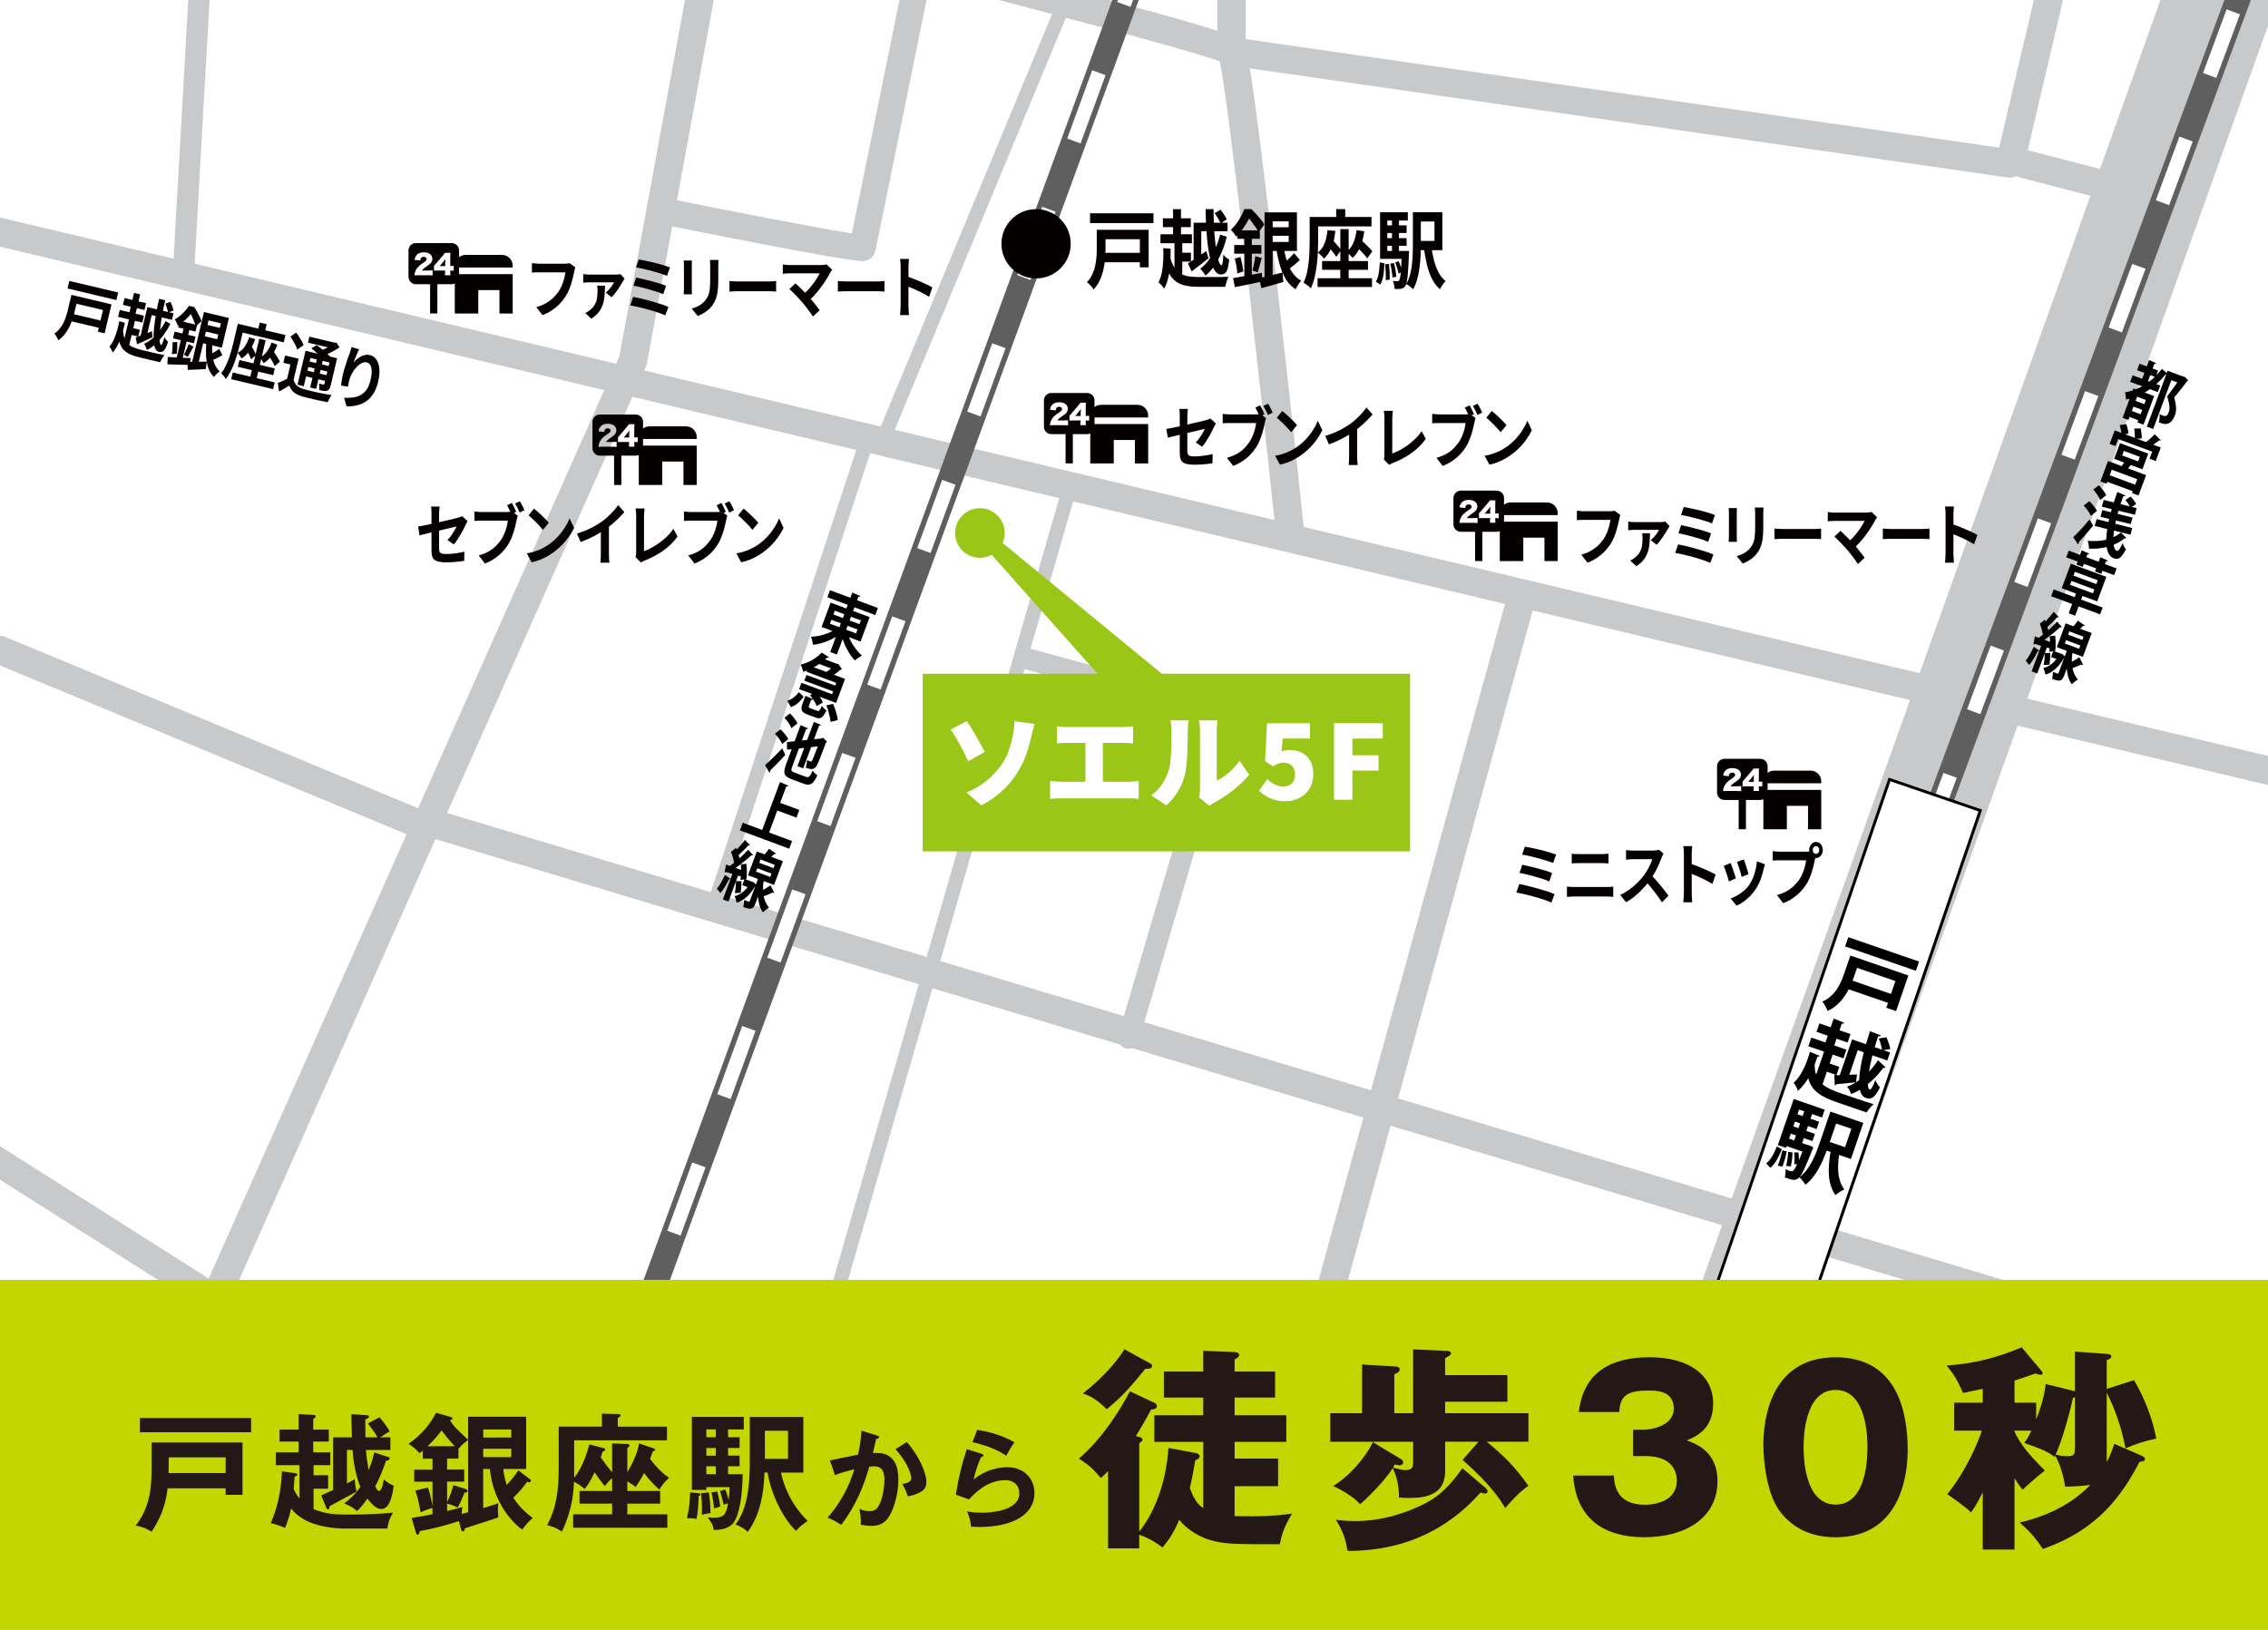 <?xml version="1.0" encoding="UTF-8"?>
<svg xmlns="http://www.w3.org/2000/svg" xmlns:xlink="http://www.w3.org/1999/xlink" viewBox="0 0 640 460">
  <defs>
    <style>
      .cls-1 {
        fill: none;
      }

      .cls-2 {
        fill: #5f5f5f;
      }

      .cls-3 {
        fill: #040000;
      }

      .cls-4 {
        fill: #c8c9ca;
      }

      .cls-5 {
        fill: #231815;
      }

      .cls-6 {
        fill: #fff;
      }

      .cls-7 {
        fill: #c3d600;
      }

      .cls-8 {
        fill: #9ac717;
      }

      .cls-9 {
        clip-path: url(#clippath);
      }
    </style>
    <clipPath id="clippath">
      <rect class="cls-1" width="640" height="460"/>
    </clipPath>
  </defs>
  <g id="_レイヤー_12" data-name="レイヤー 12">
    <rect class="cls-6" width="640" height="460"/>
  </g>
  <g id="_レイヤー_6" data-name="レイヤー 6">
    <g class="cls-9">
      <g>
        <path class="cls-4" d="M647.03,223.12c-.31,0-.62-.04-.93-.11L-71.67,52.6c-2.15-.51-3.48-2.67-2.97-4.82.51-2.15,2.67-3.48,4.82-2.97l717.77,170.41c2.15.51,3.48,2.67,2.97,4.82-.44,1.84-2.08,3.08-3.89,3.08Z"/>
        <path class="cls-4" d="M607.99,382.23c-.38,0-.77-.05-1.15-.17L121.76,236.49c-2.12-.63-3.32-2.87-2.68-4.98.63-2.12,2.86-3.32,4.98-2.68l485.08,145.57c2.12.63,3.32,2.87,2.68,4.98-.52,1.73-2.11,2.85-3.83,2.85Z"/>
        <path class="cls-4" d="M480.24,423.28c-1.73,0-3.5-.29-5.22-.91-8.06-2.88-12.26-11.75-9.37-19.82L616.08-17.94c2.88-8.06,11.76-12.26,19.82-9.37,8.06,2.88,12.26,11.75,9.37,19.82l-150.43,420.49c-2.27,6.33-8.23,10.28-14.59,10.28Z"/>
        <path class="cls-4" d="M363.94,153.36c-2.02,0-3.76-1.52-3.97-3.58-4.93-46.52-13.3-121.1-15.77-132.45-11.72-4.43-94.51-25.86-149.54-39.74-2.14-.54-3.44-2.71-2.9-4.86.54-2.14,2.71-3.43,4.86-2.9.37.09,37.79,9.54,75.03,19.24,76.6,19.95,77.7,21.33,78.98,22.93,1.17,1.46,2.27,2.84,10,70.64,3.76,32.96,7.26,65.97,7.29,66.3.23,2.2-1.36,4.17-3.56,4.4-.14.02-.29.02-.43.02ZM345.28,17.79h0,0ZM343.91,16.19h0s0,0,0,0Z"/>
        <path class="cls-4" d="M40.47,416.07c-.54,0-1.1-.11-1.62-.35-2.02-.9-2.93-3.26-2.03-5.28L174.79,100.52l26.63-144.75c.4-2.17,2.49-3.62,4.66-3.21,2.17.4,3.61,2.48,3.21,4.66l-26.71,145.22c-.06.31-.15.61-.28.9L44.13,413.7c-.66,1.49-2.12,2.37-3.66,2.37Z"/>
        <path class="cls-4" d="M118.48,236.66c-.51,0-1.03-.1-1.53-.31L-1.53,187.17c-2.04-.85-3.01-3.19-2.16-5.23.85-2.04,3.19-3.01,5.23-2.16l118.48,49.18c2.04.85,3.01,3.19,2.16,5.23-.64,1.54-2.13,2.47-3.7,2.47Z"/>
        <path class="cls-4" d="M74.13,379.24c-.73,0-1.47-.2-2.14-.62l-92.72-58.83c-1.87-1.18-2.42-3.66-1.23-5.52,1.18-1.86,3.66-2.42,5.52-1.23l92.72,58.83c1.87,1.18,2.42,3.66,1.23,5.52-.76,1.2-2.06,1.86-3.38,1.86Z"/>
        <path class="cls-4" d="M243.49,73.69c-4.11,0-31.76-5.37-54.57-9.94-2.03-.41-3.34-2.38-2.93-4.41.41-2.03,2.37-3.34,4.41-2.93,16.13,3.24,41.28,8.12,50,9.46l17.14-84.07c.41-2.02,2.39-3.33,4.41-2.92,2.03.41,3.33,2.39,2.92,4.42l-17.82,87.4c-.33,1.6-1.65,2.8-3.27,2.97-.08,0-.17.01-.29.01Z"/>
        <path class="cls-4" d="M248.36,128c-.26,0-.52-.05-.77-.15-1.02-.42-1.5-1.59-1.08-2.61L298.53,0c.42-1.02,1.59-1.5,2.61-1.08,1.02.42,1.5,1.59,1.08,2.61l-52.01,125.23c-.32.77-1.06,1.23-1.85,1.23Z"/>
        <path class="cls-4" d="M201.26,258.14c-.21,0-.42-.03-.63-.1-1.05-.34-1.62-1.48-1.27-2.52l43.22-131.39c.35-1.05,1.48-1.62,2.52-1.27,1.05.34,1.62,1.48,1.27,2.52l-43.22,131.39c-.28.84-1.06,1.38-1.9,1.38Z"/>
        <path class="cls-4" d="M233.19,377.24c-.18,0-.37-.03-.56-.08-1.06-.31-1.67-1.42-1.37-2.48l68.84-238.2c.31-1.06,1.42-1.67,2.48-1.37,1.06.31,1.67,1.42,1.37,2.48l-68.84,238.2c-.25.88-1.05,1.45-1.92,1.45Z"/>
        <path class="cls-4" d="M318.44,296c-.28,0-.57-.04-.85-.12-1.59-.47-2.5-2.14-2.03-3.72l26.17-88.91-53.09-14.54c-1.6-.44-2.54-2.09-2.1-3.69.44-1.6,2.09-2.54,3.69-2.1l56.04,15.34c.78.21,1.44.73,1.83,1.43.39.7.49,1.54.26,2.31l-27.03,91.84c-.38,1.31-1.58,2.15-2.88,2.15Z"/>
        <path class="cls-4" d="M364.19,408.97c-.35,0-.71-.05-1.07-.14-2.13-.59-3.38-2.79-2.79-4.92l64.85-235.18c.59-2.13,2.79-3.38,4.92-2.79,2.13.59,3.38,2.79,2.79,4.92l-64.85,235.18c-.49,1.77-2.1,2.94-3.85,2.94Z"/>
        <path class="cls-4" d="M567.2,50.15c-.19,0-.38-.01-.57-.04l-219.69-31.65c-2.19-.31-3.7-2.34-3.39-4.53.31-2.19,2.34-3.71,4.53-3.39l216.06,31.12,17.65-75.11c.51-2.15,2.66-3.49,4.81-2.98,2.15.5,3.48,2.66,2.98,4.81l-18.48,78.67c-.43,1.83-2.06,3.08-3.89,3.08Z"/>
        <path class="cls-4" d="M590.78,55.35c-.33,0-.67-.04-1.01-.13l-20-5.2c-2.14-.56-3.42-2.74-2.86-4.88.56-2.14,2.74-3.42,4.88-2.86l20,5.2c2.14.56,3.42,2.74,2.86,4.88-.47,1.8-2.09,2.99-3.87,2.99Z"/>
        <path class="cls-4" d="M347.51,14.96c-2.21,0-4-1.79-4-4V-25.54c0-2.21,1.79-4,4-4s4,1.79,4,4V10.96c0,2.21-1.79,4-4,4Z"/>
        <path class="cls-4" d="M51.93,77.18c-.06,0-.11,0-.17,0-1.65-.09-2.92-1.51-2.83-3.17l5.56-98.18c.09-1.65,1.5-2.91,3.17-2.83,1.65.09,2.92,1.51,2.83,3.17l-5.56,98.18c-.09,1.6-1.41,2.83-2.99,2.83Z"/>
        <g>
          <path class="cls-2" d="M480.24,411.27c-.4,0-.81-.07-1.22-.22-1.81-.67-2.74-2.69-2.06-4.5L637.05-25.22c.67-1.81,2.69-2.74,4.5-2.06,1.81.67,2.74,2.69,2.06,4.5l-160.1,431.77c-.52,1.41-1.86,2.28-3.28,2.28Z"/>
          <g>
            <path class="cls-6" d="M492.25,381.14l-3.75-1.39,6.66-17.96,3.75,1.39-6.66,17.96ZM505.56,345.22l-3.75-1.39,6.66-17.96,3.75,1.39-6.66,17.96ZM518.88,309.31l-3.75-1.39,6.66-17.96,3.75,1.39-6.66,17.96ZM532.2,273.39l-3.75-1.39,6.66-17.96,3.75,1.39-6.66,17.96ZM545.51,237.48l-3.75-1.39,6.66-17.96,3.75,1.39-6.66,17.96ZM558.83,201.56l-3.75-1.39,6.66-17.96,3.75,1.39-6.66,17.96ZM572.15,165.65l-3.75-1.39,6.66-17.96,3.75,1.39-6.66,17.96ZM585.46,129.73l-3.75-1.39,6.66-17.96,3.75,1.39-6.66,17.96ZM598.78,93.82l-3.75-1.39,6.66-17.96,3.75,1.39-6.66,17.96ZM612.1,57.9l-3.75-1.39,6.66-17.96,3.75,1.39-6.66,17.96ZM625.42,21.99l-3.75-1.39,6.66-17.96,3.75,1.39-6.66,17.96Z"/>
            <rect class="cls-6" x="476.97" y="401.09" width="10" height="4" transform="translate(-63.54 714.84) rotate(-69.65)"/>
          </g>
        </g>
        <g>
          <path class="cls-2" d="M165.57,418.72c-.4,0-.81-.07-1.2-.21-1.81-.66-2.75-2.67-2.08-4.49L331.41-47.86c.66-1.82,2.67-2.75,4.49-2.08,1.81.66,2.75,2.67,2.08,4.49l-169.13,461.87c-.52,1.42-1.86,2.3-3.29,2.3Z"/>
          <g>
            <path class="cls-6" d="M177.94,387.25l-3.76-1.38,7.05-19.26,3.76,1.38-7.05,19.26ZM192.05,348.72l-3.76-1.38,7.05-19.27,3.76,1.38-7.05,19.27ZM206.16,310.19l-3.76-1.38,7.05-19.26,3.76,1.38-7.05,19.26ZM220.27,271.66l-3.76-1.38,7.05-19.27,3.76,1.38-7.05,19.27ZM234.37,233.13l-3.76-1.38,7.05-19.26,3.76,1.38-7.05,19.26ZM248.48,194.6l-3.76-1.38,7.05-19.27,3.76,1.38-7.05,19.27ZM262.59,156.07l-3.76-1.38,7.05-19.26,3.76,1.38-7.05,19.26ZM276.7,117.54l-3.76-1.38,7.05-19.27,3.76,1.38-7.05,19.27ZM290.81,79.01l-3.76-1.38,7.05-19.26,3.76,1.38-7.05,19.26ZM304.92,40.48l-3.76-1.38,7.05-19.27,3.76,1.38-7.05,19.27ZM319.03,1.95l-3.76-1.38,7.05-19.26,3.76,1.38-7.05,19.26Z"/>
            <rect class="cls-6" x="162.29" y="408.52" width="10" height="4" transform="translate(-275.73 426.48) rotate(-69.89)"/>
          </g>
        </g>
        <g>
          <rect class="cls-6" x="506.56" y="220.07" width="27.09" height="160.05" transform="translate(915.05 752.39) rotate(-161.11)"/>
          <path class="cls-3" d="M507.27,380.71l-26.4-9.03.13-.39,51.94-151.82,26.4,9.03-.13.39-51.94,151.82ZM481.9,371.16l24.85,8.5,51.55-150.66-24.85-8.5-51.55,150.66Z"/>
        </g>
        <g>
          <path class="cls-3" d="M343.09,119.53c-.08.14-.16.31-.27.5-.1.2-.19.38-.27.54-.17.39-.39.84-.65,1.33-.26.49-.55,1-.85,1.52-.3.52-.61,1.01-.93,1.48-.32.47-.62.87-.91,1.2l-1.78-1.23c.36-.37.7-.79,1.04-1.26s.64-.94.91-1.41c.27-.46.48-.85.63-1.17-.15.03-.41.08-.78.18-.37.09-.83.21-1.36.33-.54.13-1.13.26-1.76.41-.64.15-1.28.29-1.92.45-.65.15-1.27.3-1.87.45-.6.15-1.15.28-1.63.4-.48.12-.87.22-1.16.29l-.39-2.49c.31-.05.72-.12,1.23-.22.51-.09,1.07-.21,1.7-.34s1.28-.28,1.95-.43c.68-.15,1.35-.3,2.02-.46.67-.15,1.29-.29,1.87-.43.58-.13,1.09-.25,1.52-.36s.75-.19.97-.26c.23-.06.44-.13.63-.2.19-.07.37-.15.52-.24l1.55,1.41ZM332.91,127.89v-10.3c0-.2,0-.44,0-.7,0-.27-.02-.53-.04-.8-.02-.27-.05-.49-.08-.68h2.41c-.03.29-.06.65-.1,1.07-.03.42-.05.79-.05,1.11v9.63c0,.38.05.69.14.93.1.24.29.41.59.51s.74.15,1.33.15,1.14-.03,1.72-.09c.58-.06,1.15-.13,1.72-.23.57-.1,1.12-.21,1.65-.33l-.06,2.58c-.44.08-.94.15-1.5.21-.56.06-1.14.11-1.74.15s-1.19.06-1.77.06c-.92,0-1.65-.07-2.21-.2s-.98-.33-1.27-.6-.48-.61-.58-1.03c-.1-.42-.15-.91-.15-1.46Z"/>
          <path class="cls-3" d="M357.27,117.99c-.08.18-.14.39-.2.64-.06.25-.11.47-.15.67-.1.47-.21.99-.35,1.57-.13.58-.3,1.18-.5,1.8-.2.62-.43,1.24-.69,1.84-.26.61-.56,1.18-.9,1.71-.48.76-1.05,1.47-1.69,2.13-.64.66-1.36,1.25-2.16,1.79-.8.53-1.68.98-2.64,1.35l-1.76-2.28c1.08-.3,2-.68,2.79-1.12.78-.44,1.46-.95,2.03-1.52.57-.57,1.08-1.18,1.52-1.82.36-.53.66-1.11.92-1.73.26-.62.47-1.24.63-1.87.16-.63.27-1.21.34-1.76h-7.51c-.38,0-.74,0-1.08.02s-.62.03-.84.06v-2.68c.16.03.36.05.59.08.23.03.47.04.71.06s.45.02.62.02h7.48c.16,0,.36,0,.59-.02s.46-.06.67-.13l1.6,1.22ZM355.59,114.4c.14.24.29.51.44.82s.3.61.44.9c.14.3.26.56.35.79l-1.36.67c-.11-.25-.23-.53-.36-.82-.13-.29-.27-.59-.42-.88-.15-.3-.29-.57-.43-.83l1.32-.65ZM357.85,113.93c.14.23.29.49.45.8.16.3.32.61.47.91.15.3.27.57.37.8l-1.34.68c-.18-.39-.39-.83-.62-1.31-.23-.48-.46-.9-.67-1.25l1.34-.63Z"/>
          <path class="cls-3" d="M359.82,128.63c.84-.14,1.63-.33,2.37-.59.74-.25,1.43-.54,2.07-.87.64-.33,1.22-.67,1.74-1.03.92-.65,1.75-1.38,2.52-2.2s1.43-1.68,2-2.58c.57-.89,1.02-1.76,1.36-2.61l1.26,2.68c-.41.85-.91,1.7-1.51,2.55-.6.85-1.27,1.66-2.03,2.42s-1.57,1.45-2.44,2.06c-.55.39-1.14.76-1.78,1.11-.64.35-1.31.66-2.01.93-.71.27-1.44.48-2.2.64l-1.36-2.51ZM361.84,115.98c.28.23.61.51.98.84.38.33.77.69,1.17,1.07.4.39.78.76,1.14,1.13.36.37.65.7.87.99l-1.65,1.98c-.2-.27-.47-.58-.81-.95-.33-.37-.7-.75-1.08-1.14-.39-.39-.77-.77-1.15-1.12-.38-.35-.71-.65-1-.89l1.52-1.9Z"/>
          <path class="cls-3" d="M373.97,123.03c1.45-.44,2.77-.96,3.95-1.55s2.21-1.21,3.11-1.85c.56-.41,1.12-.87,1.69-1.4.57-.53,1.1-1.07,1.6-1.62.5-.56.92-1.09,1.27-1.6l1.74,1.96c-.5.57-1.04,1.15-1.62,1.73-.59.58-1.2,1.14-1.83,1.67-.64.53-1.27,1.02-1.89,1.46-.61.42-1.3.85-2.06,1.29-.76.44-1.56.86-2.4,1.25s-1.69.74-2.54,1.04l-1.02-2.39ZM380.69,120.84l2.29-.63v8.55c0,.28,0,.58.02.91.01.33.03.64.05.92s.05.5.08.66h-2.55c.02-.15.04-.37.06-.66.02-.29.03-.59.04-.92.01-.33.02-.63.02-.91v-7.92Z"/>
          <path class="cls-3" d="M390.46,129.66c.1-.24.16-.45.18-.63s.03-.38.03-.61v-10.3c0-.24,0-.49-.02-.76-.02-.27-.04-.52-.06-.77-.03-.25-.06-.46-.09-.64h2.54c-.04.37-.08.73-.11,1.08-.03.35-.05.72-.05,1.08v9.88c.66-.23,1.36-.54,2.11-.94s1.5-.87,2.26-1.42c.76-.55,1.48-1.16,2.15-1.81.67-.66,1.27-1.36,1.78-2.11l1.15,2.15c-1.1,1.56-2.46,2.9-4.08,4.04-1.62,1.13-3.38,2.07-5.29,2.8-.11.05-.25.11-.42.19-.17.08-.35.18-.53.32l-1.53-1.56Z"/>
          <path class="cls-3" d="M416.39,117.99c-.08.18-.14.39-.2.64-.06.25-.11.47-.15.67-.1.47-.21.99-.35,1.57-.13.58-.3,1.18-.5,1.8-.2.62-.43,1.24-.69,1.84-.26.61-.56,1.18-.9,1.71-.48.76-1.05,1.47-1.69,2.13-.64.66-1.36,1.25-2.16,1.79-.8.53-1.68.98-2.64,1.35l-1.76-2.28c1.08-.3,2-.68,2.79-1.12.78-.44,1.46-.95,2.03-1.52.57-.57,1.08-1.18,1.52-1.82.36-.53.66-1.11.92-1.73.26-.62.47-1.24.63-1.87.16-.63.27-1.21.34-1.76h-7.51c-.38,0-.74,0-1.08.02s-.62.03-.84.06v-2.68c.16.03.36.05.59.08.23.03.47.04.71.06s.45.02.62.02h7.48c.16,0,.36,0,.59-.02s.46-.06.67-.13l1.6,1.22ZM414.71,114.4c.14.24.29.51.44.82s.3.61.44.9c.14.3.26.56.35.79l-1.36.67c-.11-.25-.23-.53-.36-.82-.13-.29-.27-.59-.42-.88-.15-.3-.29-.57-.43-.83l1.32-.65ZM416.97,113.93c.14.23.29.49.45.8.16.3.32.61.47.91.15.3.27.57.37.8l-1.34.68c-.18-.39-.39-.83-.62-1.31-.23-.48-.46-.9-.67-1.25l1.34-.63Z"/>
          <path class="cls-3" d="M418.94,128.63c.84-.14,1.63-.33,2.37-.59.74-.25,1.43-.54,2.07-.87.64-.33,1.22-.67,1.74-1.03.92-.65,1.75-1.38,2.52-2.2s1.43-1.68,2-2.58c.57-.89,1.02-1.76,1.36-2.61l1.26,2.68c-.41.85-.91,1.7-1.51,2.55-.6.85-1.27,1.66-2.03,2.42s-1.57,1.45-2.44,2.06c-.55.39-1.14.76-1.78,1.11-.64.35-1.31.66-2.01.93-.71.27-1.44.48-2.2.64l-1.36-2.51ZM420.96,115.98c.28.23.61.51.98.84.38.33.77.69,1.17,1.07.4.39.78.76,1.14,1.13.36.37.65.7.87.99l-1.65,1.98c-.2-.27-.47-.58-.81-.95-.33-.37-.7-.75-1.08-1.14-.39-.39-.77-.77-1.15-1.12-.38-.35-.71-.65-1-.89l1.52-1.9Z"/>
        </g>
        <g>
          <g>
            <path class="cls-3" d="M324,117.28c0-1.67-1.36-3.03-3.03-3.03h-10.27c-1.67,0-3.03,1.36-3.03,3.03v.54h16.33v-.54Z"/>
            <polygon class="cls-3" points="307.66 130.79 314.29 130.79 314.29 124.18 320.26 124.18 320.26 130.79 324 130.79 324 119.68 307.66 119.68 307.66 130.79"/>
          </g>
          <g>
            <path class="cls-3" d="M303.41,117.41h1.54v-.88c0-.34.02-.76.05-1.1-.15.21-.27.37-.47.62l-1.11,1.35Z"/>
            <path class="cls-3" d="M306.78,110.91h-10.11c-1.15,0-2.08.93-2.08,2.08v7.45c0,1.15.93,2.08,2.08,2.08h4.02v8.27h2.05v-8.27h4.04c1.15,0,2.08-.93,2.08-2.08v-7.45c0-1.15-.93-2.08-2.08-2.08ZM301.39,120.04c-.44-.04-.76-.05-1.3-.05h-2.67c-.69,0-.86,0-1.14.03.03-.37.07-.6.16-.9.2-.63.56-1.21,1.1-1.71.29-.27.58-.49,1.35-1.01.65-.44.81-.64.81-.99s-.33-.61-.81-.61c-.37,0-.62.12-.79.38-.11.17-.15.32-.19.64l-1.6-.17c.11-.66.25-1,.56-1.35.43-.51,1.13-.78,2.02-.78,1.03,0,1.81.34,2.19.96.17.27.25.56.25.89,0,.56-.23,1.03-.7,1.42-.25.22-.33.27-1.1.81-.66.46-.94.72-1.12,1.06h1.77c.57,0,.92-.02,1.22-.05v1.44ZM307.36,118.72c-.23-.03-.51-.05-.75-.05h-.23v.38c0,.43.02.65.06.94h-1.57c.04-.26.06-.58.06-.95v-.37h-2.15c-.49,0-.71,0-.99.03v-1.36q.34-.38.73-.84l1.65-1.93c.37-.42.51-.61.71-.91h1.56c-.05.45-.06.75-.06,1.26v2.47h.22c.24,0,.49-.02.75-.06v1.39Z"/>
          </g>
        </g>
        <g>
          <path class="cls-3" d="M131.94,147.08c-.08.14-.16.31-.27.5-.1.2-.19.38-.27.54-.17.39-.39.84-.65,1.33-.26.49-.55,1-.85,1.52-.3.52-.61,1.01-.93,1.48-.32.47-.62.87-.91,1.2l-1.78-1.23c.36-.37.7-.79,1.04-1.26s.64-.94.91-1.41c.27-.46.48-.85.63-1.17-.15.03-.41.08-.78.18-.37.09-.83.21-1.36.33-.54.13-1.13.26-1.76.41-.64.15-1.28.29-1.92.45-.65.15-1.27.3-1.87.45-.6.15-1.15.28-1.63.4-.48.12-.87.22-1.16.29l-.39-2.49c.31-.05.72-.12,1.23-.22.51-.09,1.07-.21,1.7-.34s1.28-.28,1.95-.43c.68-.15,1.35-.3,2.02-.46.67-.15,1.29-.29,1.87-.43.58-.13,1.09-.25,1.52-.36s.75-.19.97-.26c.23-.06.44-.13.63-.2.19-.07.37-.15.52-.24l1.55,1.41ZM121.76,155.44v-10.3c0-.2,0-.44,0-.7,0-.27-.02-.53-.04-.8-.02-.27-.05-.49-.08-.68h2.41c-.03.29-.06.65-.1,1.07-.03.42-.05.79-.05,1.11v9.63c0,.38.05.69.14.93.1.24.29.41.59.51s.74.15,1.33.15,1.14-.03,1.72-.09c.58-.06,1.15-.13,1.72-.23.57-.1,1.12-.21,1.65-.33l-.06,2.58c-.44.08-.94.15-1.5.21-.56.06-1.14.11-1.74.15s-1.19.06-1.77.06c-.92,0-1.65-.07-2.21-.2s-.98-.33-1.27-.6-.48-.61-.58-1.03c-.1-.42-.15-.91-.15-1.46Z"/>
          <path class="cls-3" d="M146.12,145.54c-.08.18-.14.39-.2.64-.06.25-.11.47-.15.67-.1.47-.21.99-.35,1.57-.13.58-.3,1.18-.5,1.8-.2.62-.43,1.24-.69,1.84-.26.61-.56,1.18-.9,1.71-.48.76-1.05,1.47-1.69,2.13-.64.66-1.36,1.25-2.16,1.79-.8.53-1.68.98-2.64,1.35l-1.76-2.28c1.08-.3,2-.68,2.79-1.12.78-.44,1.46-.95,2.03-1.52.57-.57,1.08-1.18,1.52-1.82.36-.53.66-1.11.92-1.73.26-.62.47-1.24.63-1.87.16-.63.27-1.21.34-1.76h-7.51c-.38,0-.74,0-1.08.02s-.62.03-.84.06v-2.68c.16.03.36.05.59.08.23.03.47.04.71.06s.45.02.62.02h7.48c.16,0,.36,0,.59-.02s.46-.06.67-.13l1.6,1.22ZM144.44,141.95c.14.24.29.51.44.82s.3.61.44.9c.14.3.26.56.35.79l-1.36.67c-.11-.25-.23-.53-.36-.82-.13-.29-.27-.59-.42-.88-.15-.3-.29-.57-.43-.83l1.32-.65ZM146.7,141.47c.14.23.29.49.45.8.16.3.32.61.47.91.15.3.27.57.37.8l-1.34.68c-.18-.39-.39-.83-.62-1.31-.23-.48-.46-.9-.67-1.25l1.34-.63Z"/>
          <path class="cls-3" d="M148.67,156.18c.84-.14,1.63-.33,2.37-.59.74-.25,1.43-.54,2.07-.87.64-.33,1.22-.67,1.74-1.03.92-.65,1.75-1.38,2.52-2.2s1.43-1.68,2-2.58c.57-.89,1.02-1.76,1.36-2.61l1.26,2.68c-.41.85-.91,1.7-1.51,2.55-.6.85-1.27,1.66-2.03,2.42s-1.57,1.45-2.44,2.06c-.55.39-1.14.76-1.78,1.11-.64.35-1.31.66-2.01.93-.71.27-1.44.48-2.2.64l-1.36-2.51ZM150.69,143.53c.28.23.61.51.98.84.38.33.77.69,1.17,1.07.4.39.78.76,1.14,1.13.36.37.65.7.87.99l-1.65,1.98c-.2-.27-.47-.58-.81-.95-.33-.37-.7-.75-1.08-1.14-.39-.39-.77-.77-1.15-1.12-.38-.35-.71-.65-1-.89l1.52-1.9Z"/>
          <path class="cls-3" d="M162.82,150.58c1.45-.44,2.77-.96,3.95-1.55s2.21-1.21,3.11-1.85c.56-.41,1.12-.87,1.69-1.4.57-.53,1.1-1.07,1.6-1.62.5-.56.92-1.09,1.27-1.6l1.74,1.96c-.5.57-1.04,1.15-1.62,1.73-.59.58-1.2,1.14-1.83,1.67-.64.53-1.27,1.02-1.89,1.46-.61.42-1.3.85-2.06,1.29-.76.44-1.56.86-2.4,1.25s-1.69.74-2.54,1.04l-1.02-2.39ZM169.54,148.39l2.29-.63v8.55c0,.28,0,.58.02.91.01.33.03.64.05.92s.05.5.08.66h-2.55c.02-.15.04-.37.06-.66.02-.29.03-.59.04-.92.01-.33.02-.63.02-.91v-7.92Z"/>
          <path class="cls-3" d="M179.31,157.21c.1-.24.16-.45.18-.63s.03-.38.03-.61v-10.3c0-.24,0-.49-.02-.76-.02-.27-.04-.52-.06-.77-.03-.25-.06-.46-.09-.64h2.54c-.04.37-.08.73-.11,1.08-.03.35-.05.72-.05,1.08v9.88c.66-.23,1.36-.54,2.11-.94s1.5-.87,2.26-1.42c.76-.55,1.48-1.16,2.15-1.81.67-.66,1.27-1.36,1.78-2.11l1.15,2.15c-1.1,1.56-2.46,2.9-4.08,4.04-1.62,1.13-3.38,2.07-5.29,2.8-.11.05-.25.11-.42.19-.17.08-.35.18-.53.32l-1.53-1.56Z"/>
          <path class="cls-3" d="M205.25,145.54c-.08.18-.14.39-.2.64-.06.25-.11.47-.15.67-.1.47-.21.99-.35,1.57-.13.58-.3,1.18-.5,1.8-.2.62-.43,1.24-.69,1.84-.26.61-.56,1.18-.9,1.71-.48.76-1.05,1.47-1.69,2.13-.64.66-1.36,1.25-2.16,1.79-.8.53-1.68.98-2.64,1.35l-1.76-2.28c1.08-.3,2-.68,2.79-1.12.78-.44,1.46-.95,2.03-1.52.57-.57,1.08-1.18,1.52-1.82.36-.53.66-1.11.92-1.73.26-.62.47-1.24.63-1.87.16-.63.27-1.21.34-1.76h-7.51c-.38,0-.74,0-1.08.02s-.62.03-.84.06v-2.68c.16.03.36.05.59.08.23.03.47.04.71.06s.45.02.62.02h7.48c.16,0,.36,0,.59-.02s.46-.06.67-.13l1.6,1.22ZM203.57,141.95c.14.24.29.51.44.82s.3.61.44.9c.14.3.26.56.35.79l-1.36.67c-.11-.25-.23-.53-.36-.82-.13-.29-.27-.59-.42-.88-.15-.3-.29-.57-.43-.83l1.32-.65ZM205.83,141.47c.14.23.29.49.45.8.16.3.32.61.47.91.15.3.27.57.37.8l-1.34.68c-.18-.39-.39-.83-.62-1.31-.23-.48-.46-.9-.67-1.25l1.34-.63Z"/>
          <path class="cls-3" d="M207.8,156.18c.84-.14,1.63-.33,2.37-.59.74-.25,1.43-.54,2.07-.87.64-.33,1.22-.67,1.74-1.03.92-.65,1.75-1.38,2.52-2.2s1.43-1.68,2-2.58c.57-.89,1.02-1.76,1.36-2.61l1.26,2.68c-.41.85-.91,1.7-1.51,2.55-.6.85-1.27,1.66-2.03,2.42s-1.57,1.45-2.44,2.06c-.55.39-1.14.76-1.78,1.11-.64.35-1.31.66-2.01.93-.71.27-1.44.48-2.2.64l-1.36-2.51ZM209.82,143.53c.28.23.61.51.98.84.38.33.77.69,1.17,1.07.4.39.78.76,1.14,1.13.36.37.65.7.87.99l-1.65,1.98c-.2-.27-.47-.58-.81-.95-.33-.37-.7-.75-1.08-1.14-.39-.39-.77-.77-1.15-1.12-.38-.35-.71-.65-1-.89l1.52-1.9Z"/>
        </g>
        <g>
          <path class="cls-3" d="M20.16,83.22l1.92.45-.98,4.12c-.16.67-.36,1.39-.61,2.16-.25.77-.56,1.54-.93,2.3-.37.76-.82,1.46-1.33,2.12-.51.65-1.11,1.21-1.79,1.66-.06-.17-.15-.38-.28-.63-.13-.25-.27-.5-.42-.73-.15-.24-.29-.42-.41-.54.62-.4,1.14-.88,1.56-1.42.43-.54.79-1.12,1.08-1.73.29-.62.54-1.23.73-1.86.19-.62.36-1.23.49-1.81l.97-4.09ZM19.56,79.29l13.78,3.26-.5,2.13-13.78-3.26.5-2.13ZM20.17,88.52l8.96,2.12-.48,2.05-8.96-2.12.48-2.05ZM21.53,83.55l9.93,2.35-1.93,8.17-1.92-.46,1.45-6.12-8.02-1.89.49-2.05Z"/>
          <path class="cls-3" d="M33.69,90.64l1.56.49c-.21.99-.47,2-.77,3.01-.3,1.02-.67,1.99-1.1,2.91-.43.93-.96,1.75-1.6,2.47-.04-.16-.11-.35-.21-.57-.1-.21-.22-.42-.34-.62-.12-.2-.24-.35-.36-.46.51-.62.94-1.34,1.29-2.14.35-.81.65-1.65.9-2.53.25-.88.45-1.73.62-2.57ZM34.72,92.82c.01,1.03.13,1.89.37,2.57.24.68.58,1.23,1.03,1.66.45.43.99.77,1.64,1.03.65.26,1.39.49,2.23.69.18.04.43.1.75.18s.69.16,1.1.26c.41.1.83.2,1.27.3.44.11.87.21,1.29.3.42.09.8.17,1.15.24.35.07.64.13.87.18-.14.14-.29.32-.45.56-.16.24-.3.48-.44.75-.14.26-.26.49-.37.7l-1.05-.25-4.65-1.1c-1.05-.25-1.96-.54-2.73-.89-.77-.35-1.42-.8-1.93-1.38-.52-.57-.91-1.31-1.16-2.22s-.38-2.04-.38-3.41l1.45-.18ZM33.79,87.48l6.84,1.62-.46,1.94-6.84-1.62.46-1.94ZM36.56,89.4l1.7.4-1.98,8.39-1.7-.4,1.98-8.39ZM35.15,84.13l6.07,1.43-.46,1.92-6.07-1.44.46-1.92ZM36.52,92.36l2.95.7-.46,1.92-2.95-.7.46-1.92ZM37.82,82.67l1.73.41-1.57,6.64-1.73-.41,1.57-6.64ZM38.27,95.22c.57-.18,1.27-.43,2.1-.75.83-.32,1.67-.65,2.51-.99l.15,1.7c-.74.35-1.48.69-2.24,1.04-.76.35-1.47.67-2.11.96l-.4-1.95ZM41.58,86.67l7.39,1.75-.44,1.85-5.72-1.35-1.63,6.9-1.67-.39,2.07-8.75ZM46.74,90.62l1.34.8c-.58,1.13-1.22,2.17-1.92,3.13-.7.96-1.45,1.8-2.24,2.53-.79.72-1.62,1.29-2.48,1.7-.07-.26-.18-.57-.34-.92-.15-.35-.3-.63-.44-.84.79-.34,1.55-.82,2.29-1.45.74-.63,1.43-1.38,2.08-2.23.65-.86,1.22-1.76,1.71-2.71ZM44.89,84.33l1.74.41c-.31,1.24-.57,2.46-.78,3.66-.22,1.2-.39,2.32-.53,3.38-.14,1.05-.23,1.99-.27,2.81-.04.83-.03,1.48.04,1.96.07.48.19.75.37.79.1.02.23-.14.39-.49.15-.35.34-.92.55-1.73.11.26.27.52.47.76.2.25.38.46.56.63-.29.83-.56,1.46-.81,1.9-.26.43-.53.71-.82.84-.29.13-.62.14-1,.06-.47-.11-.82-.47-1.06-1.08-.23-.61-.36-1.4-.4-2.39s.01-2.1.14-3.34c.13-1.24.31-2.55.56-3.95.25-1.39.53-2.81.85-4.24ZM46.66,85.68l1.46-.48c.18.38.35.8.52,1.27.17.46.28.86.33,1.18l-1.56.55c-.04-.32-.14-.73-.29-1.21-.15-.48-.3-.92-.46-1.31Z"/>
          <path class="cls-3" d="M47.34,100.74c.54.04,1.17.08,1.88.11.71.04,1.46.08,2.26.12.8.04,1.59.07,2.38.11l-.35,1.91c-.71-.01-1.45-.03-2.19-.05-.74-.02-1.46-.04-2.16-.06-.7-.02-1.34-.04-1.92-.06l.09-2.07ZM48.7,96.59l1.31-.08c.03.54.03,1.12,0,1.74-.03.62-.07,1.14-.12,1.57l-1.41.13c.09-.46.15-1,.18-1.62.04-.62.05-1.2.03-1.75ZM49.27,93.6l5.91,1.4-.45,1.88-5.91-1.4.45-1.89ZM53.32,86.32l1.01.24-.1.43.55.13-.14.59c-.33.42-.71.87-1.15,1.36-.44.49-.93.98-1.48,1.46-.55.49-1.17.95-1.86,1.39-.05-.18-.11-.38-.21-.61-.09-.22-.19-.44-.3-.65-.11-.21-.21-.38-.31-.52.59-.33,1.12-.71,1.61-1.13.49-.43.93-.87,1.34-1.33.4-.46.75-.92,1.04-1.36ZM52.05,91.7l1.63.39-2.35,9.93-1.72-.04,2.43-10.28ZM50.71,90.56l4.9,1.16-.44,1.85-4.9-1.16.44-1.85ZM53.27,97.11l1.32.74c-.29.51-.57,1.02-.86,1.55-.29.53-.54.98-.76,1.34l-1.04-.66c.14-.28.3-.59.46-.94.17-.35.33-.7.48-1.06.16-.36.29-.69.39-.99ZM52.97,102.09c.46.02.98.02,1.56.02.58,0,1.2,0,1.86-.02.65,0,1.31-.02,1.97-.03l-.3,2.1c-.86.06-1.75.1-2.65.14-.9.03-1.72.06-2.45.08v-2.28ZM53.55,86.38l1.3.31c.25.4.51.83.77,1.3.26.47.51.95.74,1.41.23.47.39.89.5,1.27l-1.63,1.41c-.09-.36-.23-.79-.42-1.28-.19-.49-.39-.99-.62-1.48-.23-.49-.46-.93-.71-1.3l-.31-.07.37-1.57ZM57.55,88.06l1.76.42-3.46,14.64-1.85-.04,3.55-15.01ZM58.32,88.25l6.27,1.48-1.98,8.39-6.27-1.48.46-1.96,4.48,1.06,1.06-4.49-4.48-1.06.46-1.94ZM57.51,91.47l5.33,1.26-.44,1.87-5.33-1.26.44-1.87ZM59.92,96.79c-.09,1.12-.09,2.19,0,3.2.09,1.01.3,1.93.64,2.75.33.82.81,1.51,1.44,2.08-.17.1-.36.25-.57.43-.21.18-.41.38-.6.57-.19.2-.35.38-.48.56-.7-.7-1.22-1.54-1.56-2.52-.34-.98-.55-2.07-.63-3.27-.08-1.2-.06-2.5.05-3.89l1.71.09ZM61.87,98.46l.9,1.79c-.5.29-1.02.56-1.57.83-.55.27-1.04.48-1.48.64l-.71-1.55c.27-.13.58-.29.93-.48.34-.19.69-.39,1.03-.61.34-.21.64-.42.9-.62Z"/>
          <path class="cls-3" d="M67.12,91.38l1.84.43-1.19,5.05c-.18.75-.39,1.58-.64,2.47-.25.9-.54,1.81-.88,2.74-.33.93-.71,1.81-1.13,2.66-.42.84-.88,1.59-1.39,2.24-.08-.16-.2-.35-.36-.55-.16-.21-.32-.41-.5-.61-.17-.2-.33-.35-.46-.46.47-.59.89-1.26,1.25-2,.36-.74.68-1.52.97-2.33.28-.81.53-1.62.74-2.41.22-.79.4-1.53.56-2.21l1.19-5.03ZM65.68,105.12l11.83,2.8-.45,1.9-11.83-2.8.45-1.9ZM70.31,95.18l1.68.55c-.45,1.33-.99,2.44-1.62,3.35-.63.9-1.38,1.61-2.24,2.11-.05-.14-.15-.32-.28-.53-.13-.21-.27-.41-.41-.62-.14-.2-.27-.36-.38-.48.78-.36,1.43-.92,1.96-1.68.52-.75.96-1.66,1.3-2.71ZM67.56,101.62l9.98,2.36-.45,1.9-9.98-2.36.45-1.9ZM68.11,91.62l12.45,2.94-.49,2.05-12.45-2.94.49-2.05ZM69.33,98.25l1.32-1.07c.2.29.4.62.6.99.21.37.4.73.58,1.08.18.36.32.67.41.94l-1.39,1.23c-.09-.27-.22-.59-.39-.96-.17-.37-.35-.75-.54-1.13-.2-.38-.39-.74-.59-1.08ZM73.16,95.6l1.81.43-2.75,11.63-1.81-.43,2.75-11.63ZM73.29,91.04l1.96.46-.77,3.27-1.96-.46.77-3.27ZM76.63,96.67l1.65.62c-.47,1.23-1.03,2.29-1.68,3.17-.65.89-1.4,1.56-2.24,2.03-.06-.14-.16-.32-.28-.51-.12-.2-.24-.4-.37-.61-.13-.21-.24-.37-.35-.5.74-.34,1.39-.88,1.93-1.62.54-.73.98-1.6,1.34-2.59ZM75.45,99.69l1.39-1.12c.23.35.48.74.75,1.16.28.42.54.84.79,1.25.25.41.45.77.6,1.08l-1.46,1.27c-.13-.32-.32-.69-.56-1.12-.24-.43-.49-.87-.75-1.31-.26-.45-.52-.85-.76-1.22Z"/>
          <path class="cls-3" d="M82.85,107.19c.17.7.49,1.26.97,1.67.48.41,1.12.73,1.91.96.46.14,1.03.29,1.69.45.66.16,1.35.32,2.09.48.73.16,1.45.31,2.16.44.71.13,1.34.24,1.9.3-.11.14-.24.34-.38.58-.14.25-.28.5-.4.76-.13.26-.24.48-.33.68-.49-.08-1.05-.18-1.68-.32-.63-.14-1.28-.28-1.96-.43-.67-.15-1.32-.3-1.94-.46s-1.17-.3-1.65-.44c-.93-.27-1.69-.64-2.27-1.1-.58-.46-1.02-1.11-1.33-1.93-.45.28-.92.56-1.38.83-.47.27-.97.55-1.5.85l-.35-2.43c.43-.16.9-.35,1.4-.57.49-.22.97-.46,1.43-.71l1.63.39ZM84.26,101.25l-1.61,6.82-1.81-.43,1.13-4.77-2.01-.48.49-2.05,3.82.9ZM81.95,95l1.62-1.12c.27.34.55.72.82,1.14.27.42.52.84.76,1.25.23.41.4.79.51,1.13l-1.79,1.26c-.09-.33-.24-.71-.44-1.14-.21-.43-.44-.86-.7-1.31-.26-.45-.52-.85-.78-1.21ZM86.22,99l8,1.89-.38,1.61-6.24-1.48-1.88,7.97-1.76-.42,2.26-9.58ZM85.96,104.43l6.76,1.6-.38,1.61-6.76-1.6.38-1.61ZM86.57,101.84l6.76,1.6-.37,1.55-6.76-1.6.37-1.55ZM87.31,95.02l7.48,1.77-.4,1.68-7.48-1.77.4-1.68ZM89.6,100.6l1.68.4-2.07,8.75-1.68-.4,2.07-8.74ZM87.88,98.3l1.49-.9c.42.29.87.64,1.36,1.04.49.4.96.8,1.42,1.21.45.41.82.77,1.11,1.08l-1.6,1.03c-.26-.32-.6-.68-1.03-1.08-.43-.4-.89-.81-1.38-1.23-.49-.42-.95-.8-1.38-1.14ZM93.34,100.68l1.79.42-1.81,7.67c-.11.46-.24.8-.39,1.03-.15.23-.37.39-.65.48-.28.09-.59.11-.95.06-.36-.05-.77-.13-1.25-.25.02-.28.03-.6.02-.94-.01-.35-.04-.65-.07-.92.24.07.48.13.72.19.24.06.4.09.49.12.08.02.15.01.2-.02.05-.04.08-.1.11-.2l1.81-7.63ZM94.11,96.63l.44.11.39-.03.87,1.32c-.46.32-.97.64-1.53.95-.56.31-1.12.59-1.7.84s-1.14.45-1.69.61c-.06-.21-.16-.46-.29-.75-.14-.29-.25-.53-.34-.71.45-.13.92-.3,1.39-.52s.93-.46,1.35-.71c.42-.25.76-.49,1.02-.71l.09-.39Z"/>
          <path class="cls-3" d="M101.33,98.59c-.1.21-.23.47-.37.79-.14.32-.29.65-.43,1-.15.35-.29.69-.42,1.02-.13.34-.23.63-.32.88.28-.32.59-.63.93-.92s.72-.54,1.12-.75c.4-.21.81-.36,1.25-.44.43-.08.87-.07,1.31.04.73.17,1.33.6,1.79,1.26.46.67.75,1.54.85,2.6.11,1.07,0,2.28-.32,3.63-.31,1.31-.74,2.41-1.3,3.31-.56.9-1.22,1.63-1.99,2.18-.77.54-1.63.94-2.58,1.18s-1.96.35-3.06.32l-.69-2.43c.91.04,1.76.02,2.55-.09.79-.11,1.51-.34,2.16-.69.64-.36,1.2-.88,1.67-1.57.47-.69.83-1.59,1.09-2.7.22-.95.33-1.78.32-2.47-.01-.7-.14-1.26-.37-1.68-.24-.42-.58-.68-1.02-.79-.46-.11-.94-.03-1.45.22-.5.26-.99.63-1.45,1.13-.47.5-.87,1.05-1.22,1.67-.35.62-.61,1.24-.78,1.85-.07.25-.14.54-.21.85-.07.31-.13.69-.18,1.13l-1.97-.31c.04-.37.1-.82.18-1.37.08-.55.19-1.13.34-1.76.1-.43.23-.89.37-1.38.14-.49.29-.98.45-1.48.16-.5.33-1.01.51-1.51.18-.5.35-.98.52-1.44.13-.35.24-.69.34-1.03s.18-.63.24-.88l2.13.62Z"/>
        </g>
        <g>
          <g>
            <path class="cls-3" d="M196.6,123.35c0-1.67-1.36-3.03-3.03-3.03h-10.27c-1.67,0-3.03,1.36-3.03,3.03v.54h16.33v-.54Z"/>
            <polygon class="cls-3" points="180.26 136.87 186.89 136.87 186.89 130.26 192.86 130.26 192.86 136.87 196.6 136.87 196.6 125.76 180.26 125.76 180.26 136.87"/>
          </g>
          <g>
            <path class="cls-3" d="M176.01,123.48h1.54v-.88c0-.34.02-.76.05-1.1-.15.21-.27.37-.47.62l-1.11,1.35Z"/>
            <path class="cls-3" d="M179.38,116.99h-10.11c-1.15,0-2.08.93-2.08,2.08v7.45c0,1.15.93,2.08,2.08,2.08h4.02v8.27h2.05v-8.27h4.04c1.15,0,2.08-.93,2.08-2.08v-7.45c0-1.15-.93-2.08-2.08-2.08ZM173.99,126.12c-.44-.04-.76-.05-1.3-.05h-2.67c-.69,0-.86,0-1.14.03.03-.37.07-.6.16-.9.2-.63.56-1.21,1.1-1.71.29-.27.58-.49,1.35-1.01.65-.44.81-.64.81-.99s-.33-.61-.81-.61c-.37,0-.62.12-.79.38-.11.17-.15.32-.19.64l-1.6-.17c.11-.66.25-1,.56-1.35.43-.51,1.13-.78,2.02-.78,1.03,0,1.81.34,2.19.96.17.27.25.56.25.89,0,.56-.23,1.03-.7,1.42-.25.22-.33.27-1.1.81-.66.46-.94.72-1.12,1.06h1.77c.57,0,.92-.02,1.22-.05v1.44ZM179.96,124.79c-.23-.03-.51-.05-.75-.05h-.23v.38c0,.43.02.65.06.94h-1.57c.04-.26.06-.58.06-.95v-.37h-2.15c-.49,0-.71,0-.99.03v-1.36q.34-.38.73-.84l1.65-1.93c.37-.42.51-.61.71-.91h1.56c-.05.45-.06.75-.06,1.26v2.47h.22c.24,0,.49-.02.75-.06v1.39Z"/>
          </g>
        </g>
        <g>
          <path class="cls-3" d="M457.24,145.32c-.08.18-.14.39-.2.64s-.11.48-.15.69c-.09.46-.2.98-.34,1.56-.14.58-.31,1.18-.5,1.8-.19.62-.42,1.24-.69,1.84-.26.61-.56,1.18-.9,1.71-.48.75-1.05,1.45-1.7,2.12-.65.67-1.37,1.26-2.16,1.79s-1.67.97-2.63,1.34l-1.76-2.26c1.07-.3,1.99-.68,2.77-1.13.78-.45,1.46-.96,2.04-1.52s1.09-1.17,1.52-1.81c.36-.53.66-1.11.91-1.73.25-.62.46-1.25.63-1.88.17-.63.28-1.22.35-1.75h-7.53c-.37,0-.72,0-1.07.02s-.63.03-.85.06v-2.68c.17.01.37.03.6.06.23.03.46.05.71.07.25.02.46.03.63.03h7.46c.16,0,.36,0,.6-.03.24-.02.46-.06.66-.12l1.6,1.2Z"/>
          <path class="cls-3" d="M471.15,148.49c-.08.1-.16.23-.26.38-.1.15-.17.28-.23.38-.14.27-.33.6-.57.99-.24.39-.51.81-.82,1.26-.3.45-.61.87-.92,1.26s-.61.72-.9.99l-1.62-1.33c.3-.25.61-.55.92-.89.31-.34.59-.69.84-1.05.25-.36.44-.67.56-.94h-7.01c-.27,0-.54,0-.82.03-.27.02-.56.05-.86.08v-2.45c.26.05.54.09.83.11s.58.04.85.04h7.49c.12,0,.26,0,.44-.02s.34-.03.51-.05.29-.04.36-.07l1.2,1.27ZM465.61,150.49c-.02.71-.05,1.41-.08,2.1s-.11,1.36-.23,2.01-.32,1.29-.59,1.9c-.27.61-.64,1.2-1.12,1.75s-1.1,1.07-1.85,1.57l-1.71-1.62c.21-.1.43-.21.64-.33s.43-.28.67-.48c.61-.49,1.08-1.02,1.39-1.57s.52-1.15.62-1.81c.1-.65.15-1.38.15-2.17,0-.23-.01-.46-.03-.69s-.05-.45-.08-.66h2.23Z"/>
          <path class="cls-3" d="M473.55,153.64c.55.1,1.17.23,1.87.4.7.16,1.43.35,2.19.55.76.2,1.5.41,2.24.63.73.22,1.41.43,2.04.65.63.22,1.17.42,1.61.63l-.89,2.38c-.43-.21-.96-.43-1.6-.66-.63-.22-1.32-.44-2.07-.67-.74-.22-1.49-.43-2.25-.63-.75-.2-1.47-.37-2.16-.52-.68-.15-1.28-.27-1.8-.36l.81-2.39ZM474.38,148.21c.58.11,1.25.26,2,.44.75.18,1.53.37,2.33.58.8.21,1.56.42,2.28.65.72.22,1.33.44,1.84.66l-.79,2.38c-.46-.21-1.05-.44-1.75-.67-.71-.23-1.45-.46-2.25-.68-.79-.23-1.57-.43-2.35-.62s-1.46-.33-2.05-.43l.74-2.3ZM475.12,143.1c.42.06.93.16,1.53.28s1.23.26,1.91.41c.67.15,1.35.32,2.02.5s1.3.36,1.87.54c.58.18,1.07.35,1.48.51l-.82,2.38c-.38-.17-.85-.34-1.41-.52s-1.17-.37-1.83-.56c-.66-.19-1.32-.37-1.99-.53-.67-.16-1.31-.32-1.91-.46s-1.14-.24-1.61-.3l.76-2.24Z"/>
          <path class="cls-3" d="M490.14,143.38c-.01.23-.02.45-.03.67-.01.22-.02.49-.02.79v6.42c0,.24,0,.52.02.84s.02.59.03.82h-2.34c.01-.18.03-.43.05-.76.02-.33.03-.63.03-.91v-6.4c0-.18,0-.41-.02-.69s-.03-.54-.05-.77h2.33ZM497.63,143.23c-.01.27-.02.55-.04.86-.02.31-.02.66-.02,1.04v3.76c0,1.01-.04,1.9-.12,2.66-.08.76-.2,1.42-.36,2-.16.57-.36,1.07-.59,1.51-.23.44-.5.85-.8,1.24-.36.46-.76.86-1.23,1.23-.46.36-.93.67-1.4.91-.47.25-.9.45-1.3.6l-1.7-2.09c.81-.21,1.54-.52,2.19-.9.65-.39,1.22-.88,1.7-1.49.28-.37.51-.73.68-1.1.17-.37.3-.78.4-1.22.09-.45.16-.96.19-1.53.04-.57.06-1.22.06-1.96v-3.61c0-.38,0-.73-.02-1.04-.02-.31-.04-.6-.07-.86h2.44Z"/>
          <path class="cls-3" d="M500.73,149.18c.19.01.44.03.74.05.3.02.62.03.95.05.33.01.63.02.91.02h8.67c.38,0,.73-.02,1.07-.05s.61-.05.82-.07v2.98c-.18-.01-.46-.03-.82-.06s-.72-.04-1.07-.04h-8.67c-.46,0-.94,0-1.42.03-.48.02-.88.04-1.18.07v-2.98Z"/>
          <path class="cls-3" d="M529.71,146c-.12.15-.22.29-.31.42-.09.13-.17.25-.23.38-.32.61-.71,1.27-1.15,1.98-.44.71-.93,1.42-1.47,2.15-.54.72-1.11,1.42-1.7,2.09-.6.67-1.21,1.28-1.85,1.82l-1.6-1.77c.54-.43,1.05-.91,1.53-1.43.48-.53.93-1.06,1.34-1.61.41-.54.78-1.08,1.11-1.6.32-.52.59-.99.81-1.42h-8.54c-.21,0-.44,0-.69.02-.24.01-.47.03-.69.06-.22.03-.38.04-.49.06v-2.66c.14.01.32.04.54.08s.45.06.69.08c.24.01.45.02.63.02h8.96c.63,0,1.14-.07,1.5-.21l1.61,1.56ZM521.18,155.1c-.24-.28-.51-.59-.82-.92-.31-.34-.62-.67-.95-1.02-.33-.34-.65-.66-.95-.96s-.58-.55-.83-.75l1.71-1.62c.22.19.47.42.77.7.3.28.61.58.94.91.33.33.67.67,1.02,1.03s.67.7.99,1.04c.36.41.72.84,1.11,1.31.38.47.75.92,1.1,1.37s.65.85.9,1.23l-1.89,1.77c-.23-.36-.51-.77-.86-1.25-.35-.47-.72-.97-1.11-1.47-.39-.51-.76-.97-1.12-1.39Z"/>
          <path class="cls-3" d="M531.31,149.18c.19.01.44.03.74.05.3.02.62.03.95.05.33.01.63.02.91.02h8.67c.38,0,.73-.02,1.07-.05s.61-.05.82-.07v2.98c-.18-.01-.46-.03-.82-.06s-.72-.04-1.07-.04h-8.67c-.46,0-.94,0-1.42.03-.48.02-.88.04-1.18.07v-2.98Z"/>
          <path class="cls-3" d="M549.02,156.15v-10.92c0-.33-.01-.71-.04-1.14-.03-.43-.07-.81-.12-1.14h2.52c-.03.33-.06.69-.1,1.09s-.05.79-.05,1.19v10.92c0,.18,0,.43.02.75.01.32.03.66.06,1s.05.65.06.91h-2.52c.04-.38.08-.82.11-1.33.03-.51.05-.95.05-1.33ZM550.75,147.87c.54.17,1.14.38,1.81.64.67.26,1.34.54,2.02.83.68.29,1.32.58,1.91.86.6.29,1.1.55,1.49.79l-.92,2.62c-.45-.28-.95-.56-1.5-.85-.55-.29-1.11-.56-1.67-.83s-1.12-.51-1.66-.74c-.54-.23-1.04-.43-1.48-.61v-2.72Z"/>
        </g>
        <g>
          <g>
            <path class="cls-3" d="M439.56,144.83c0-1.67-1.36-3.03-3.03-3.03h-10.27c-1.67,0-3.03,1.36-3.03,3.03v.54h16.33v-.54Z"/>
            <polygon class="cls-3" points="423.22 158.35 429.85 158.35 429.85 151.74 435.82 151.74 435.82 158.35 439.56 158.35 439.56 147.23 423.22 147.23 423.22 158.35"/>
          </g>
          <g>
            <path class="cls-3" d="M418.97,144.96h1.54v-.88c0-.34.02-.76.05-1.1-.15.21-.27.37-.47.62l-1.11,1.35Z"/>
            <path class="cls-3" d="M422.34,138.47h-10.11c-1.15,0-2.08.93-2.08,2.08v7.45c0,1.15.93,2.08,2.08,2.08h4.02v8.27h2.05v-8.27h4.04c1.15,0,2.08-.93,2.08-2.08v-7.45c0-1.15-.93-2.08-2.08-2.08ZM416.95,147.6c-.44-.04-.76-.05-1.3-.05h-2.67c-.69,0-.86,0-1.14.03.03-.37.07-.6.16-.9.2-.63.56-1.21,1.1-1.71.29-.27.58-.49,1.35-1.01.65-.44.81-.64.81-.99s-.33-.61-.81-.61c-.37,0-.62.12-.79.38-.11.17-.15.32-.19.64l-1.6-.17c.11-.66.25-1,.56-1.35.43-.51,1.13-.78,2.02-.78,1.03,0,1.81.34,2.19.96.17.27.25.56.25.89,0,.56-.23,1.03-.7,1.42-.25.22-.33.27-1.1.81-.66.46-.94.72-1.12,1.06h1.77c.57,0,.92-.02,1.22-.05v1.44ZM422.92,146.27c-.23-.03-.51-.05-.75-.05h-.23v.38c0,.43.02.65.06.94h-1.57c.04-.26.06-.58.06-.95v-.37h-2.15c-.49,0-.71,0-.99.03v-1.36q.34-.38.73-.84l1.65-1.93c.37-.42.51-.61.71-.91h1.56c-.05.45-.06.75-.06,1.26v2.47h.22c.24,0,.49-.02.75-.06v1.39Z"/>
          </g>
        </g>
        <g>
          <path class="cls-3" d="M162.36,75.45c-.08.18-.14.39-.2.64-.06.25-.11.48-.15.69-.09.46-.2.98-.34,1.56-.14.58-.31,1.19-.5,1.8-.19.62-.42,1.24-.69,1.84s-.56,1.18-.9,1.71c-.48.75-1.05,1.46-1.7,2.12-.65.67-1.37,1.26-2.16,1.79s-1.67.97-2.63,1.34l-1.76-2.26c1.07-.3,1.99-.68,2.77-1.13.78-.45,1.46-.96,2.04-1.52.58-.56,1.09-1.17,1.52-1.81.36-.53.66-1.11.91-1.73.25-.62.46-1.25.63-1.88.17-.63.28-1.21.35-1.75h-7.53c-.37,0-.72,0-1.07.02-.35.01-.63.03-.85.06v-2.68c.17.01.37.03.6.06.23.03.46.05.71.07.25.02.46.03.63.03h7.46c.16,0,.36,0,.6-.03.24-.02.46-.06.66-.12l1.6,1.2Z"/>
          <path class="cls-3" d="M176.27,78.63c-.08.1-.16.23-.26.38-.1.15-.17.28-.23.38-.14.27-.33.6-.57.99s-.51.81-.82,1.26c-.3.45-.61.87-.92,1.26s-.61.72-.9.99l-1.62-1.33c.3-.25.61-.55.92-.89.31-.34.59-.69.84-1.05.25-.36.44-.68.56-.94h-7.01c-.27,0-.54,0-.82.03-.27.02-.56.05-.86.08v-2.45c.26.05.54.09.83.12s.58.04.85.04h7.49c.12,0,.26,0,.44-.02.17-.01.34-.03.51-.05.17-.02.29-.04.36-.07l1.2,1.27ZM170.73,80.62c-.02.71-.05,1.41-.08,2.1-.03.69-.11,1.36-.23,2.02s-.32,1.29-.59,1.9c-.27.62-.64,1.2-1.12,1.75s-1.1,1.07-1.85,1.57l-1.71-1.62c.21-.1.43-.21.64-.33.21-.12.43-.28.67-.48.61-.49,1.08-1.02,1.39-1.57s.52-1.15.62-1.8.15-1.38.15-2.18c0-.23-.01-.46-.03-.69s-.05-.45-.08-.66h2.23Z"/>
          <path class="cls-3" d="M178.67,83.78c.55.1,1.17.23,1.87.4.7.16,1.43.35,2.19.55.76.2,1.5.41,2.24.63.73.21,1.41.43,2.04.64.63.22,1.17.43,1.61.63l-.89,2.38c-.43-.21-.96-.43-1.6-.65-.63-.22-1.32-.44-2.07-.67-.74-.22-1.49-.43-2.25-.63-.75-.2-1.47-.37-2.16-.52s-1.28-.27-1.8-.36l.81-2.39ZM179.5,78.34c.58.11,1.25.26,2,.44s1.53.37,2.33.58c.8.21,1.56.42,2.28.64.72.22,1.33.44,1.84.66l-.79,2.38c-.46-.21-1.05-.44-1.75-.67-.71-.23-1.45-.46-2.25-.68-.79-.23-1.57-.43-2.35-.62s-1.46-.33-2.05-.43l.74-2.3ZM180.24,73.23c.42.06.93.16,1.53.28.6.12,1.23.26,1.91.41.67.15,1.35.32,2.02.5s1.3.37,1.87.54c.58.18,1.07.35,1.48.51l-.82,2.38c-.38-.16-.85-.34-1.41-.52s-1.17-.37-1.83-.56c-.66-.19-1.32-.37-1.99-.53-.67-.16-1.31-.32-1.91-.46-.61-.14-1.14-.24-1.61-.3l.76-2.24Z"/>
          <path class="cls-3" d="M195.26,73.52c-.01.23-.02.45-.03.67-.01.22-.02.49-.02.79v6.42c0,.24,0,.52.02.84s.02.59.03.82h-2.34c.01-.18.03-.43.05-.76.02-.33.03-.63.03-.91v-6.4c0-.18,0-.41-.02-.69s-.03-.54-.05-.77h2.33ZM202.75,73.36c-.01.27-.02.55-.04.87-.02.31-.02.66-.02,1.04v3.76c0,1.01-.04,1.9-.12,2.66-.08.76-.2,1.43-.36,2-.16.57-.36,1.07-.59,1.51s-.5.85-.8,1.24c-.36.46-.76.87-1.23,1.23-.46.36-.93.66-1.4.91-.47.25-.9.45-1.3.6l-1.7-2.09c.81-.21,1.54-.52,2.19-.9s1.22-.88,1.7-1.49c.28-.37.51-.73.68-1.1s.3-.78.4-1.22c.09-.45.16-.96.19-1.53.04-.57.06-1.22.06-1.96v-3.61c0-.38,0-.72-.02-1.04-.02-.31-.04-.6-.07-.87h2.44Z"/>
          <path class="cls-3" d="M205.85,79.31c.19.01.44.03.74.05.3.02.62.03.95.05.33.01.63.02.91.02h8.67c.38,0,.73-.02,1.07-.05s.61-.05.82-.07v2.98c-.18-.01-.46-.03-.82-.06s-.72-.04-1.07-.04h-8.67c-.46,0-.94,0-1.42.03-.48.02-.88.04-1.18.07v-2.98Z"/>
          <path class="cls-3" d="M234.83,76.14c-.12.15-.22.29-.31.42-.09.13-.17.25-.23.38-.32.61-.71,1.27-1.15,1.98s-.93,1.42-1.47,2.15-1.11,1.42-1.7,2.09c-.6.67-1.21,1.28-1.85,1.82l-1.6-1.77c.54-.43,1.05-.91,1.53-1.43.48-.53.93-1.06,1.34-1.61.41-.54.78-1.08,1.11-1.6.32-.52.59-.99.81-1.43h-8.54c-.21,0-.44,0-.69.02s-.47.03-.69.06c-.22.03-.38.04-.49.06v-2.66c.14.01.32.04.54.08.22.04.45.06.69.08.24.01.45.02.63.02h8.96c.63,0,1.14-.07,1.5-.21l1.61,1.56ZM226.3,85.24c-.24-.28-.51-.59-.82-.92-.31-.34-.62-.68-.95-1.02-.33-.34-.65-.66-.95-.96-.31-.3-.58-.55-.83-.75l1.71-1.62c.22.19.47.42.77.7.3.28.61.58.94.91.33.33.67.67,1.02,1.03.34.35.67.7.99,1.04.36.41.72.84,1.11,1.31.38.47.75.93,1.1,1.37s.65.85.9,1.23l-1.89,1.77c-.23-.36-.51-.77-.86-1.25-.35-.47-.72-.96-1.11-1.47-.39-.51-.76-.97-1.12-1.39Z"/>
          <path class="cls-3" d="M236.43,79.31c.19.01.44.03.74.05.3.02.62.03.95.05.33.01.63.02.91.02h8.67c.38,0,.73-.02,1.07-.05s.61-.05.82-.07v2.98c-.18-.01-.46-.03-.82-.06s-.72-.04-1.07-.04h-8.67c-.46,0-.94,0-1.42.03-.48.02-.88.04-1.18.07v-2.98Z"/>
          <path class="cls-3" d="M254.15,86.28v-10.92c0-.33-.01-.71-.04-1.14-.03-.43-.07-.81-.12-1.14h2.52c-.03.33-.06.69-.1,1.09-.03.4-.05.79-.05,1.19v10.92c0,.18,0,.43.02.75.01.32.03.65.06,1s.05.65.06.91h-2.52c.04-.38.08-.82.11-1.33.03-.51.05-.95.05-1.33ZM255.87,78c.54.16,1.14.38,1.81.64.67.26,1.34.54,2.02.83.68.29,1.32.58,1.91.87.6.29,1.1.55,1.49.79l-.92,2.62c-.45-.28-.95-.56-1.5-.85-.55-.29-1.11-.56-1.67-.83s-1.12-.51-1.66-.74c-.54-.23-1.04-.43-1.48-.61v-2.72Z"/>
        </g>
        <g>
          <g>
            <path class="cls-3" d="M144.68,74.97c0-1.67-1.36-3.03-3.03-3.03h-10.27c-1.67,0-3.03,1.36-3.03,3.03v.54h16.33v-.54Z"/>
            <polygon class="cls-3" points="128.34 88.48 134.97 88.48 134.97 81.87 140.94 81.87 140.94 88.48 144.68 88.48 144.68 77.37 128.34 77.37 128.34 88.48"/>
          </g>
          <g>
            <path class="cls-3" d="M124.09,75.1h1.54v-.88c0-.34.02-.76.05-1.1-.15.21-.27.37-.47.62l-1.11,1.35Z"/>
            <path class="cls-3" d="M127.46,68.6h-10.11c-1.15,0-2.08.93-2.08,2.08v7.45c0,1.15.93,2.08,2.08,2.08h4.02v8.27h2.05v-8.27h4.04c1.15,0,2.08-.93,2.08-2.08v-7.45c0-1.15-.93-2.08-2.08-2.08ZM122.07,77.73c-.44-.04-.76-.05-1.3-.05h-2.67c-.69,0-.86,0-1.14.03.03-.37.07-.6.16-.9.2-.63.56-1.21,1.1-1.71.29-.27.58-.49,1.35-1.01.65-.44.81-.64.81-.99s-.33-.61-.81-.61c-.37,0-.62.12-.79.38-.11.17-.15.32-.19.64l-1.6-.17c.11-.66.25-1,.56-1.35.43-.51,1.13-.78,2.02-.78,1.03,0,1.81.34,2.19.96.17.27.25.56.25.89,0,.56-.23,1.03-.7,1.42-.25.22-.33.27-1.1.81-.66.46-.94.72-1.12,1.06h1.77c.57,0,.92-.02,1.22-.05v1.44ZM128.04,76.41c-.23-.03-.51-.05-.75-.05h-.23v.38c0,.43.02.65.06.94h-1.57c.04-.26.06-.58.06-.95v-.37h-2.15c-.49,0-.71,0-.99.03v-1.36q.34-.38.73-.84l1.65-1.93c.37-.42.51-.61.71-.91h1.56c-.05.45-.06.75-.06,1.26v2.47h.22c.24,0,.49-.02.75-.06v1.39Z"/>
          </g>
        </g>
        <g>
          <path class="cls-3" d="M428.72,249.5c.55.1,1.17.23,1.87.4.7.16,1.43.35,2.19.55.76.2,1.5.41,2.24.63.73.22,1.41.43,2.04.65.63.22,1.17.42,1.61.63l-.89,2.38c-.43-.21-.96-.43-1.6-.66-.63-.22-1.32-.44-2.07-.67-.74-.22-1.49-.43-2.25-.63-.75-.2-1.47-.37-2.16-.52-.68-.15-1.28-.27-1.8-.36l.81-2.39ZM429.54,244.06c.58.11,1.25.26,2,.44.75.18,1.53.37,2.33.58.8.21,1.56.42,2.28.65.72.22,1.33.44,1.84.66l-.79,2.38c-.46-.21-1.05-.44-1.75-.67-.71-.23-1.45-.46-2.25-.68-.79-.23-1.57-.43-2.35-.62s-1.46-.33-2.05-.43l.74-2.3ZM430.29,238.95c.42.06.93.16,1.53.28s1.23.26,1.91.41c.67.15,1.35.32,2.02.5s1.3.36,1.87.54c.58.18,1.07.35,1.48.51l-.82,2.38c-.38-.17-.85-.34-1.41-.52s-1.17-.37-1.83-.56c-.66-.19-1.32-.37-1.99-.53-.67-.16-1.31-.32-1.91-.46s-1.14-.24-1.61-.3l.76-2.24Z"/>
          <path class="cls-3" d="M442.17,250.22c.32.03.66.05,1.01.08.35.03.69.04,1.01.04h9.27c.28,0,.58,0,.9-.03.32-.02.61-.05.88-.09v2.91c-.28-.04-.59-.07-.92-.08-.33-.02-.62-.03-.86-.03h-9.27c-.32,0-.66,0-1.03.03-.36.02-.69.05-.99.08v-2.91ZM443.53,240.93c.29.04.61.07.96.09.35.02.66.03.93.03h6.69c.32,0,.65-.01.97-.04s.6-.05.82-.08v2.75c-.23-.01-.51-.03-.86-.05-.34-.02-.66-.03-.94-.03h-6.67c-.31,0-.64,0-.99.02s-.65.03-.92.06v-2.75Z"/>
          <path class="cls-3" d="M469.42,240.95c-.06.11-.16.29-.28.53-.12.24-.22.46-.28.67-.23.59-.5,1.26-.83,1.99-.33.74-.7,1.47-1.11,2.21-.42.74-.85,1.43-1.32,2.08-.6.8-1.27,1.59-1.99,2.37-.73.78-1.49,1.49-2.29,2.15s-1.62,1.21-2.46,1.68l-1.66-2.05c.87-.39,1.72-.89,2.54-1.48.82-.59,1.58-1.24,2.28-1.94s1.3-1.37,1.81-2.03c.36-.48.69-.99,1.01-1.54.32-.54.6-1.09.85-1.62.25-.54.43-1.04.55-1.49h-5.47c-.23,0-.46,0-.71.03-.25.02-.48.04-.7.06-.22.02-.39.04-.51.05v-2.7c.16.01.36.03.6.06.24.03.48.04.72.06.24.01.44.02.61.02h5.7c.36,0,.68-.03.98-.08.3-.05.53-.11.69-.17l1.32,1.16ZM465.8,246.85c.42.39.87.85,1.34,1.37.47.52.94,1.06,1.4,1.62.46.56.89,1.09,1.28,1.61.39.51.72.96.99,1.34l-1.84,1.88c-.4-.65-.85-1.32-1.37-2.01-.51-.7-1.05-1.39-1.61-2.08-.57-.69-1.14-1.35-1.72-1.97l1.52-1.75Z"/>
          <path class="cls-3" d="M475.17,252v-10.92c0-.33-.01-.71-.04-1.14-.03-.43-.07-.81-.12-1.14h2.52c-.03.33-.06.69-.1,1.09s-.05.79-.05,1.19v10.92c0,.18,0,.43.02.75.01.32.03.66.06,1s.05.65.06.91h-2.52c.04-.38.08-.82.11-1.33.03-.51.05-.95.05-1.33ZM476.9,243.72c.54.17,1.14.38,1.81.64.67.26,1.34.54,2.02.83.68.29,1.32.58,1.91.86.6.29,1.1.55,1.49.79l-.92,2.62c-.45-.28-.95-.56-1.5-.85-.55-.29-1.11-.56-1.67-.83s-1.12-.51-1.66-.74c-.54-.23-1.04-.43-1.48-.61v-2.72Z"/>
          <path class="cls-3" d="M488.35,243.55c.11.24.23.55.36.93s.27.78.41,1.2c.14.42.28.82.41,1.22s.24.72.32.99l-1.97.87c-.06-.25-.16-.58-.28-.99-.12-.41-.26-.83-.41-1.28-.15-.45-.29-.86-.43-1.24s-.25-.67-.35-.87l1.94-.82ZM498.05,243.93c-.09.3-.16.56-.22.78-.06.22-.12.42-.17.61-.21.96-.48,1.92-.84,2.88-.36.96-.81,1.85-1.36,2.69-.75,1.14-1.61,2.11-2.56,2.9-.95.79-1.9,1.4-2.85,1.81l-1.7-2.03c.59-.19,1.22-.47,1.87-.85.66-.37,1.29-.83,1.91-1.36.61-.53,1.14-1.12,1.58-1.77.37-.54.69-1.17.98-1.87s.52-1.46.71-2.26c.19-.8.31-1.6.38-2.38l2.26.85ZM492.09,242.54c.08.2.18.49.3.86.12.37.26.77.4,1.2.14.42.26.83.37,1.21.11.38.19.68.26.89l-1.94.8c-.04-.24-.12-.54-.23-.91-.11-.37-.23-.76-.36-1.17-.13-.41-.26-.81-.39-1.19s-.24-.7-.34-.95l1.92-.74Z"/>
          <path class="cls-3" d="M512.47,241.4c-.08.18-.14.39-.19.64-.05.25-.11.47-.16.67-.09.47-.2.99-.34,1.57-.14.58-.31,1.18-.5,1.8-.19.62-.42,1.24-.69,1.84-.26.61-.56,1.18-.9,1.71-.48.76-1.05,1.47-1.7,2.13-.65.66-1.37,1.25-2.16,1.79s-1.67.98-2.63,1.35l-1.76-2.28c1.08-.3,2-.68,2.78-1.12s1.45-.95,2.03-1.52c.58-.57,1.08-1.18,1.53-1.82.35-.53.66-1.11.91-1.73.25-.62.46-1.24.63-1.87s.28-1.21.35-1.76h-7.51c-.38,0-.74,0-1.09.02s-.63.03-.83.06v-2.68c.16.03.36.05.59.08.23.03.47.04.71.06s.45.02.62.02h7.48c.16,0,.36,0,.59-.02s.46-.06.67-.13l1.58,1.22ZM510.52,239.9c0-.42.09-.8.27-1.15s.41-.62.7-.83c.29-.2.61-.3.95-.3s.68.1.98.3c.3.2.53.48.7.83.17.35.26.73.26,1.15s-.09.78-.26,1.12c-.17.34-.41.62-.7.83-.3.21-.62.31-.98.31s-.66-.1-.95-.31-.52-.48-.7-.83c-.18-.34-.27-.72-.27-1.12ZM511.52,239.9c0,.3.09.56.27.77.18.21.4.31.65.31s.48-.1.66-.31c.18-.21.27-.47.27-.77s-.09-.56-.27-.78c-.18-.21-.4-.32-.66-.32s-.46.11-.65.32c-.18.22-.27.47-.27.78Z"/>
        </g>
        <g>
          <g>
            <path class="cls-3" d="M513.93,220.52c0-1.67-1.36-3.03-3.03-3.03h-10.27c-1.67,0-3.03,1.36-3.03,3.03v.54h16.33v-.54Z"/>
            <polygon class="cls-3" points="497.6 234.04 504.23 234.04 504.23 227.43 510.2 227.43 510.2 234.04 513.93 234.04 513.93 222.93 497.6 222.93 497.6 234.04"/>
          </g>
          <g>
            <path class="cls-3" d="M493.35,220.65h1.54v-.88c0-.34.02-.76.05-1.1-.15.21-.27.37-.47.62l-1.11,1.35Z"/>
            <path class="cls-3" d="M496.72,214.16h-10.11c-1.15,0-2.08.93-2.08,2.08v7.45c0,1.15.93,2.08,2.08,2.08h4.02v8.27h2.05v-8.27h4.04c1.15,0,2.08-.93,2.08-2.08v-7.45c0-1.15-.93-2.08-2.08-2.08ZM491.33,223.29c-.44-.04-.76-.05-1.3-.05h-2.67c-.69,0-.86,0-1.14.03.03-.37.07-.6.16-.9.2-.63.56-1.21,1.1-1.71.29-.27.58-.49,1.35-1.01.65-.44.81-.64.81-.99s-.33-.61-.81-.61c-.37,0-.62.12-.79.38-.11.17-.15.32-.19.64l-1.6-.17c.11-.66.25-1,.56-1.35.43-.51,1.13-.78,2.02-.78,1.03,0,1.81.34,2.19.96.17.27.25.56.25.89,0,.56-.23,1.03-.7,1.42-.25.22-.33.27-1.1.81-.66.46-.94.72-1.12,1.06h1.77c.57,0,.92-.02,1.22-.05v1.44ZM497.3,221.96c-.23-.03-.51-.05-.75-.05h-.23v.38c0,.43.02.65.06.94h-1.57c.04-.26.06-.58.06-.95v-.37h-2.15c-.49,0-.71,0-.99.03v-1.36q.34-.38.73-.84l1.65-1.93c.37-.42.51-.61.71-.91h1.56c-.05.45-.06.75-.06,1.26v2.47h.22c.24,0,.49-.02.75-.06v1.39Z"/>
          </g>
        </g>
        <polygon class="cls-8" points="397.9 240.27 260.37 240.27 260.37 228.64 260.37 190.15 397.9 190.15 397.9 240.27"/>
        <polygon class="cls-8" points="276.52 152.87 276.52 147.98 345.58 204.72 322.68 204.72 276.52 152.87"/>
        <g>
          <path class="cls-6" d="M272.82,203.54c.39.54.81,1.19,1.28,1.96s.94,1.56,1.42,2.39c.48.83.93,1.63,1.35,2.39s.76,1.41,1.03,1.93l-4.67,2.64c-.39-.85-.8-1.7-1.23-2.55-.43-.85-.87-1.67-1.3-2.46-.44-.79-.86-1.53-1.28-2.21-.42-.68-.8-1.26-1.15-1.74l4.55-2.35ZM272.73,223.66c2.32-.97,4.27-2.11,5.84-3.44s2.88-2.72,3.9-4.19c1.06-1.49,1.83-2.98,2.29-4.47.46-1.49.81-2.79,1.04-3.91.17-.81.29-1.6.36-2.36.07-.76.09-1.35.07-1.75l5.71.78c-.19.66-.38,1.36-.57,2.12-.18.75-.33,1.38-.45,1.88-.39,1.68-.89,3.38-1.52,5.09-.63,1.71-1.47,3.38-2.54,5-1.12,1.74-2.5,3.37-4.13,4.88-1.63,1.52-3.57,2.85-5.81,3.99l-4.21-3.62Z"/>
          <path class="cls-6" d="M296.34,220.38c.48.08.99.14,1.52.19.53.05,1.03.07,1.49.07h19.11c.56,0,1.09-.03,1.58-.09.49-.06.92-.12,1.29-.17v5.08c-.43-.06-.92-.1-1.48-.12s-1.02-.03-1.39-.03h-19.11c-.44,0-.93,0-1.46.03-.53.02-1.05.06-1.55.12v-5.08ZM298.25,204.99c.39.06.86.11,1.42.14s1.06.06,1.51.06h15.72c.45,0,.92-.02,1.42-.06.5-.04.98-.09,1.42-.14v4.81c-.46-.04-.95-.07-1.45-.1-.5-.03-.97-.04-1.39-.04h-15.72c-.44,0-.95.02-1.51.04s-1.03.06-1.42.1v-4.81ZM306.29,223.31v-15.66h4.93v15.66h-4.93Z"/>
          <path class="cls-6" d="M324.85,224.47c1.31-.91,2.36-1.99,3.15-3.25.78-1.26,1.36-2.46,1.73-3.6.21-.6.37-1.35.48-2.26.11-.91.19-1.89.25-2.95.06-1.05.09-2.11.1-3.17,0-1.06.01-2.05.01-2.96,0-.68-.03-1.25-.09-1.71-.06-.46-.13-.89-.23-1.28h5.16c-.08.6-.14,1.12-.17,1.57-.04.44-.06.9-.06,1.36,0,.89,0,1.9-.03,3.04-.02,1.14-.06,2.3-.12,3.48-.06,1.18-.14,2.3-.25,3.35-.11,1.05-.26,1.95-.45,2.68-.45,1.68-1.11,3.24-1.99,4.67-.88,1.43-1.95,2.72-3.21,3.86l-4.29-2.84ZM338.36,225.05c.08-.31.14-.68.19-1.1.05-.43.07-.86.07-1.31v-16.64c0-.71-.09-1.62-.26-2.7h5.22c-.16,1.1-.23,2.01-.23,2.72v14.27c.74-.31,1.48-.73,2.23-1.28.75-.54,1.49-1.17,2.22-1.9.72-.72,1.39-1.51,1.99-2.36l2.7,3.88c-.77.99-1.73,1.98-2.86,2.99-1.13,1-2.3,1.93-3.51,2.77-1.21.84-2.35,1.54-3.44,2.1-.35.19-.63.37-.84.54s-.4.3-.55.42l-2.93-2.41Z"/>
          <path class="cls-6" d="M362.81,226.13c-1.14,0-2.17-.13-3.1-.39-.93-.26-1.75-.62-2.48-1.07-.73-.45-1.38-.96-1.96-1.52l2.35-3.25c.41.39.84.73,1.3,1.04.46.31.96.56,1.49.74.53.18,1.08.28,1.64.28.7,0,1.29-.12,1.8-.38s.89-.63,1.17-1.13.42-1.12.42-1.86c0-1.08-.29-1.91-.88-2.48s-1.35-.86-2.28-.86c-.6,0-1.1.07-1.49.22-.4.15-.91.42-1.55.83l-2.26-1.48.55-10.7h12.12v4.32h-7.69l-.32,3.65c.39-.15.75-.27,1.1-.33s.72-.1,1.13-.1c1.22,0,2.34.24,3.36.72,1.02.48,1.84,1.23,2.45,2.23.61,1.01.91,2.29.91,3.86s-.36,2.98-1.09,4.13-1.68,2.03-2.86,2.62c-1.18.6-2.46.9-3.86.9Z"/>
          <path class="cls-6" d="M376.44,225.72v-21.61h13.77v4.32h-8.58v4.73h7.37v4.32h-7.37v8.24h-5.19Z"/>
        </g>
        <circle class="cls-8" cx="276.52" cy="150.43" r="7"/>
        <circle class="cls-3" cx="292.37" cy="68.8" r="9.78"/>
        <g>
          <path class="cls-3" d="M309.47,64.85h2.49v5.35c0,.87-.04,1.81-.12,2.83s-.24,2.06-.48,3.1c-.24,1.04-.58,2.04-1.02,2.99-.44.95-1.02,1.8-1.72,2.56-.12-.19-.3-.42-.53-.7-.23-.27-.47-.53-.72-.78-.25-.25-.47-.43-.66-.54.64-.67,1.14-1.4,1.51-2.2.37-.79.64-1.61.83-2.45s.3-1.67.36-2.5.08-1.61.08-2.36v-5.3ZM307.6,60.2h17.89v2.76h-17.89v-2.76ZM311.02,71.36h11.63v2.66h-11.63v-2.66ZM311.25,64.85h12.89v10.61h-2.49v-7.94h-10.4v-2.66Z"/>
          <path class="cls-3" d="M328.26,70.04l2.06.14c.03,1.28,0,2.59-.07,3.92-.07,1.34-.24,2.64-.5,3.9-.26,1.26-.67,2.43-1.24,3.5-.09-.19-.24-.4-.43-.64s-.39-.45-.59-.66c-.2-.21-.39-.36-.57-.46.45-.91.77-1.92.97-3.01s.32-2.22.37-3.37.05-2.26,0-3.34ZM327.47,66.12h8.87v2.52h-8.87v-2.52ZM328.16,61.61h7.87v2.5h-7.87v-2.5ZM330.16,72.41c.31,1.26.71,2.28,1.2,3.05.49.77,1.07,1.35,1.74,1.74.67.39,1.44.66,2.32.79.87.13,1.85.2,2.94.2h4.06c.57,0,1.13,0,1.67-.01s1.04-.02,1.49-.04c.45-.02.82-.02,1.12-.02-.14.21-.27.48-.39.82-.12.34-.23.68-.33,1.04-.1.36-.18.68-.25.97h-7.41c-1.36,0-2.56-.1-3.61-.3-1.05-.2-1.97-.58-2.77-1.13-.8-.55-1.49-1.35-2.07-2.39-.58-1.04-1.06-2.4-1.46-4.08l1.73-.65ZM331.02,59.04h2.24v8.62h-2.24v-8.62ZM331.42,67.68h2.2v10.9h-2.2v-10.9ZM332.24,71.33h3.83v2.5h-3.83v-2.5ZM335.22,74.33c.65-.38,1.44-.9,2.37-1.54.92-.64,1.86-1.29,2.79-1.94l.67,2.04c-.8.64-1.62,1.29-2.46,1.93-.84.65-1.61,1.24-2.32,1.79l-1.06-2.28ZM336.81,62.86h9.59v2.4h-7.42v8.95h-2.16v-11.35ZM344.3,66.22l1.88.6c-.38,1.55-.86,3.02-1.45,4.4-.58,1.38-1.26,2.64-2.02,3.76-.76,1.12-1.61,2.06-2.55,2.81-.16-.3-.39-.65-.68-1.03-.29-.38-.55-.69-.79-.91.87-.64,1.67-1.46,2.39-2.45.72-.99,1.36-2.11,1.91-3.35.55-1.24.99-2.52,1.32-3.83ZM340.2,59.02h2.26c-.01,1.62.02,3.19.1,4.73.08,1.54.19,2.97.33,4.31s.3,2.52.49,3.54.4,1.82.62,2.4.45.86.68.86c.14,0,.25-.24.34-.71.09-.47.15-1.24.17-2.29.22.29.48.56.8.8.31.25.6.45.88.61-.11,1.1-.26,1.96-.45,2.57s-.45,1.03-.76,1.27-.72.36-1.21.36c-.61,0-1.15-.34-1.61-1.02-.46-.68-.86-1.62-1.18-2.82-.33-1.2-.59-2.58-.8-4.14-.2-1.56-.36-3.23-.46-5.02-.1-1.78-.17-3.6-.19-5.46ZM342.77,60.17l1.65-1.01c.33.42.66.88,1,1.4.34.52.59.97.75,1.36l-1.75,1.13c-.15-.38-.38-.85-.7-1.4-.32-.55-.64-1.04-.95-1.47Z"/>
          <path class="cls-3" d="M351.13,59.02h1.31v.55h.71v.77c-.29.61-.63,1.28-1.02,2-.39.73-.86,1.47-1.4,2.23-.54.76-1.17,1.51-1.89,2.24-.11-.21-.25-.44-.43-.69s-.36-.48-.55-.71-.37-.41-.53-.55c.62-.58,1.18-1.2,1.65-1.86.48-.66.89-1.34,1.25-2.03.36-.69.66-1.35.89-1.97ZM347.97,78.48c.68-.11,1.46-.25,2.35-.41.88-.16,1.82-.33,2.81-.52.99-.18,1.98-.37,2.96-.56l.12,2.45c-.88.19-1.79.38-2.7.58s-1.81.38-2.67.55c-.86.18-1.66.34-2.38.48l-.49-2.57ZM348.28,69.15h7.67v2.45h-7.67v-2.45ZM348.44,72.99l1.59-.48c.19.66.36,1.37.51,2.13.15.77.25,1.43.31,1.97l-1.69.58c-.03-.59-.11-1.27-.25-2.04-.14-.77-.29-1.49-.47-2.16ZM349.15,65h6.36v2.4h-6.36v-2.4ZM351.13,66h2.12v12.89l-2.12.46v-13.34ZM351.44,59.02h1.69c.42.42.86.88,1.33,1.38.46.5.9,1.01,1.32,1.52.41.51.74.98.99,1.42l-1.59,2.21c-.22-.42-.51-.9-.89-1.45-.38-.55-.77-1.1-1.19-1.64-.42-.54-.84-1.01-1.25-1.39h-.41v-2.04ZM354.21,72.29l1.84.53c-.2.7-.41,1.42-.6,2.16-.2.74-.38,1.36-.54,1.87l-1.47-.5c.09-.38.19-.81.3-1.29.1-.47.2-.95.29-1.44.09-.49.15-.93.19-1.33ZM355.29,78.51c.57-.11,1.21-.26,1.93-.43s1.47-.37,2.27-.56c.8-.2,1.6-.4,2.41-.61l.25,2.66c-1.05.32-2.12.63-3.21.94-1.09.3-2.09.58-2.99.82l-.65-2.81ZM356.84,59.93h2.29v19.01l-2.29.48v-19.49ZM357.78,64.13h6.92v2.42h-6.92v-2.42ZM357.84,59.93h8.14v10.9h-8.14v-2.54h5.81v-5.83h-5.81v-2.52ZM362.29,69.96c.22,1.41.53,2.72.94,3.94.41,1.21.93,2.28,1.58,3.19.65.91,1.44,1.62,2.38,2.13-.18.18-.37.41-.57.7-.2.29-.39.58-.57.88-.18.3-.32.57-.43.83-1.06-.66-1.95-1.54-2.65-2.64-.71-1.11-1.28-2.38-1.72-3.84-.44-1.46-.8-3.05-1.07-4.8l2.12-.38ZM365.17,71.45l1.63,1.94c-.53.5-1.09.99-1.69,1.48-.6.49-1.14.89-1.63,1.21l-1.33-1.71c.3-.24.63-.53,1-.86s.73-.68,1.09-1.04c.36-.36.67-.7.93-1.02Z"/>
          <path class="cls-3" d="M369.57,61.23h2.39v6.55c0,.98-.02,2.05-.07,3.23-.05,1.18-.14,2.38-.29,3.62-.14,1.24-.35,2.44-.62,3.6-.27,1.16-.63,2.21-1.06,3.16-.15-.18-.35-.37-.6-.58-.25-.21-.51-.41-.79-.6-.27-.19-.5-.34-.69-.43.41-.86.73-1.8.96-2.82.23-1.02.4-2.06.51-3.14.11-1.08.18-2.14.21-3.18.03-1.04.05-2,.05-2.88v-6.53ZM370.86,61.23h16.16v2.66h-16.16v-2.66ZM371.8,78.53h15.36v2.47h-15.36v-2.47ZM374.59,64.97l2.22.19c-.16,1.76-.5,3.29-1.02,4.58-.52,1.29-1.23,2.38-2.14,3.24-.11-.16-.28-.35-.5-.56-.22-.22-.45-.43-.68-.64-.23-.21-.44-.37-.61-.48.86-.67,1.5-1.55,1.92-2.63.42-1.08.69-2.32.82-3.71ZM373.08,73.68h12.95v2.47h-12.95v-2.47ZM374.29,69.03l1.31-1.7c.33.3.67.65,1.03,1.04s.7.78,1.03,1.16.58.73.78,1.03l-1.35,1.92c-.19-.3-.44-.66-.75-1.07s-.65-.82-1-1.24c-.35-.42-.7-.8-1.04-1.15ZM377.06,59.02h2.55v4.25h-2.55v-4.25ZM378.22,64.66h2.35v15.1h-2.35v-15.1ZM382.79,64.97l2.2.29c-.22,1.65-.6,3.11-1.14,4.39-.54,1.28-1.26,2.33-2.16,3.14-.12-.16-.29-.34-.49-.55-.2-.21-.42-.42-.63-.64s-.41-.39-.57-.52c.82-.64,1.45-1.49,1.9-2.54.45-1.05.75-2.25.9-3.58ZM382.22,69.03l1.39-1.78c.38.37.8.77,1.26,1.21.46.44.91.88,1.34,1.31.43.43.78.82,1.05,1.15l-1.43,1.99c-.26-.35-.6-.76-1.01-1.21-.42-.46-.85-.92-1.31-1.39-.46-.47-.89-.9-1.3-1.28Z"/>
          <path class="cls-3" d="M389.34,74.04l1.35.29c-.04.75-.1,1.5-.17,2.24-.07.74-.19,1.44-.35,2.08-.16.64-.38,1.19-.66,1.65l-1.26-.79c.38-.64.65-1.45.81-2.42s.25-1.99.3-3.05ZM389.44,59.91h7.83v2.33h-5.79v9.57h-2.04v-11.9ZM389.44,70.83h6.98v2.23h-6.98v-2.23ZM390.63,63.6h6.3v2.16h-6.3v-2.16ZM390.63,67.2h6.3v2.18h-6.3v-2.18ZM390.87,74.6l1.08-.12c.08.69.14,1.45.18,2.27s.05,1.54.04,2.15l-1.14.17c.04-.61.04-1.32,0-2.15-.03-.82-.09-1.6-.17-2.32ZM392.3,74.43l1.04-.22c.18.61.33,1.28.45,2,.12.73.2,1.35.25,1.86l-1.1.29c-.03-.53-.1-1.16-.21-1.9-.12-.73-.25-1.42-.42-2.04ZM392.79,61.28h1.98v10.82h-1.98v-10.82ZM395.56,70.83h2.06c-.01.51-.03.84-.04.98-.08,1.94-.16,3.51-.25,4.72-.08,1.21-.18,2.13-.29,2.77-.11.64-.25,1.09-.43,1.34-.18.27-.36.47-.56.59-.2.12-.42.21-.68.25-.2.05-.47.07-.79.08-.33,0-.67,0-1.04-.01-.01-.35-.06-.74-.15-1.18-.09-.43-.2-.79-.34-1.08.27.03.52.05.73.06s.39.01.53.01c.12,0,.22-.02.31-.06.08-.04.16-.12.24-.23.11-.16.2-.51.29-1.06.08-.54.16-1.36.23-2.45.07-1.09.13-2.54.17-4.34v-.41ZM393.71,74.09l.96-.38c.22.48.42,1,.6,1.56s.32,1.05.4,1.46l-1.02.48c-.07-.43-.19-.94-.37-1.52s-.37-1.12-.57-1.6ZM398.7,59.88h2.24v9.26c0,.96-.02,1.99-.07,3.1-.05,1.1-.15,2.22-.3,3.35-.15,1.13-.37,2.21-.65,3.24-.29,1.03-.67,1.96-1.14,2.79-.14-.14-.33-.31-.57-.5-.25-.19-.49-.38-.74-.55-.25-.18-.47-.3-.64-.38.57-1.02.99-2.17,1.25-3.44.27-1.27.44-2.57.51-3.89.07-1.32.11-2.56.11-3.71v-9.26ZM399.87,59.88h7.14v10.73h-7.14v-2.62h4.92v-5.47h-4.92v-2.64ZM403.87,69.32c.19,1.44.45,2.81.77,4.1.33,1.29.76,2.45,1.3,3.46s1.2,1.82,1.99,2.42c-.16.18-.35.4-.56.67-.21.27-.41.55-.59.84-.18.29-.33.56-.44.82-.91-.78-1.67-1.77-2.26-2.95s-1.08-2.53-1.44-4.04-.65-3.16-.87-4.93l2.1-.38Z"/>
        </g>
        <g>
          <path d="M538.51,275.31l-3.46,10.05-2.77-.95.48-1.38-11.07-3.81c-1.31,2.47-3.21,4.91-5.98,6.09-.24-.69-1-2.1-1.48-2.64,3.69-1.57,5.23-5.16,6.19-7.95l1.74-5.04,16.36,5.63ZM521.57,264.5l19.97,6.88-.9,2.61-19.97-6.88.9-2.61ZM534.87,276.88l-10.83-3.73-.88,2.54c-.12.34-.24.7-.4,1.08l10.85,3.74,1.25-3.63Z"/>
          <path d="M514.3,306.02c1.22,1.03,2.92,1.77,5.05,2.5,1.61.55,7.38,2.54,9.36,3.12-.65.49-1.53,1.58-2,2.33l-8.28-2.85c-4.49-1.55-7.25-3.21-8.16-6.82-.8,1.35-1.76,2.59-2.94,3.58-.15-.66-.75-1.81-1.2-2.27,1.89-1.73,3.16-4.37,4.06-6.98.2-.59.38-1.19.56-1.76l2.71,1.11c-.09.2-.3.28-.61.22-.1.37-.23.73-.36,1.12-.13.39-.26.75-.42,1.15,0,1.11.13,2.05.41,2.86l2.25-6.54-4.43-1.52.84-2.43,3.97,1.37.66-1.91-3.18-1.09.82-2.38,3.18,1.09.84-2.45,3.01,1.21c-.09.2-.31.3-.71.21l-.65,1.88,3.11,1.07-.82,2.38-3.11-1.07-.66,1.91,3.45,1.19-.84,2.43-3.04-1.05-.87,2.52,2.72.94-.81,2.36h.94s3.48-10.1,3.48-10.1l3.93,1.35c.35-1.23.72-2.47,1.11-3.68l3.09,1.21c-.1.22-.33.29-.75.2-.34,1-.68,2.05-.99,3.11l2.04.7c-.1-.88-.49-2.2-.89-3.17l2.17-.32c.45,1.04.94,2.43,1.07,3.31l-1.92.33,1.86.64-.78,2.27-4.2-1.45c-.41,1.64-.75,3.2-.95,4.6.89-.96,1.74-2.04,2.53-3.22l2.14,2.03c-.1.14-.31.17-.62.09-1.25,1.73-2.77,3.33-4.39,4.63.04.85.21,1.39.52,1.5.34.12.86-.72,1.6-2.65.28.73.8,1.57,1.31,2.02-1.47,3.02-2.44,3.55-4.03,3-.86-.3-1.39-1.11-1.65-2.27-.82.48-1.62.89-2.44,1.19-.21-.56-.72-1.52-1.16-2.1,1.12-.38,2.27-1,3.4-1.83.07-2.21.56-4.96,1.31-7.85l-1.7-.59-2.38,6.92,2.16-.07-.27,2.19c-2.03.21-4.14.45-5.55.55-.07.2-.26.32-.44.33l-.14-2.92h.61s-2.72-.93-2.72-.93l-1.2,3.5Z"/>
          <path d="M502.81,324.35c-.88,2.11-1.86,4.23-3.27,5.22l-1.15-1.23c1.25-.91,2.23-2.79,3.02-4.78l1.4.79ZM522.28,327.09l-3.31-1.14c-.59,3.86-.36,7.39,1.49,9.75-.76.3-1.93,1.04-2.53,1.59-2.16-3.08-2.23-7.24-1.37-12.17l-1.09-.38c-1.26,3.45-3.18,7.54-6.01,9.63-.29-.56-1.16-1.64-1.71-2.11-1,1.2-2.37.68-4.1.04.18-.67.29-1.65.17-2.33.61.29,1.13.47,1.41.56.27.09.47.11.71-.06.26-.17.63-.72,1.19-1.9l-.82.02c.14-.86.11-2.25-.02-3.33h1.21c.1.68.12,1.42.14,2.12h.02c.28-.66.6-1.44.97-2.37l-4.49-1.55-.17.5-2.29-.79,4.48-13,8.76,3.02-.76,2.2-2.81-.97-.45,1.32,2.43.84-.71,2.07-2.43-.84-.47,1.36,2.43.84-.7,2.04-2.43-.84-.48,1.41,1.43.49.54.13,1.2.57c-.07.2-.19.47-.28.67-1.83,4.65-2.85,6.86-3.61,7.77,2.93-2.24,4.55-6.43,5.68-9.72l3.03-8.81,9.28,3.2-3.51,10.19ZM501.67,328.98c.12-.29.24-.63.36-.97.36-1.04.71-2.27.92-3.34l1.23.27c-.26,1.41-.74,3.2-1.2,4.31l-1.3-.27ZM504.02,329.03c.3-1.01.51-2.67.58-3.96l1.23.2c-.01,1.29-.24,2.91-.5,3.94l-1.31-.17ZM505.34,319.94l-.48,1.41,1.45.5.48-1.41-1.45-.5ZM507.5,318.4l.47-1.36-1.45-.5-.47,1.36,1.45.5ZM509.13,313.65l-1.45-.5-.45,1.32,1.45.5.45-1.32ZM522.44,318.57l-4.31-1.48-1.79,5.2,4.31,1.48,1.79-5.2Z"/>
        </g>
        <g>
          <path d="M242.84,181.05l-3.28-1.22c.78,1.89,2.17,3.85,3.68,5.21-.6.26-1.49.91-1.99,1.37-1.47-1.56-2.73-3.77-3.46-6.05l-1.62,4.36-1.89-.7,1.59-4.27c-2,1.2-4.32,2-6.43,2.23-.09-.64-.34-1.69-.59-2.27,2-.07,4.29-.66,6.08-1.61l-3.09-1.15,2.55-6.87,4.45,1.65.38-1.03-5.74-2.13.74-1.99,5.74,2.13.55-1.48,2.25,1c-.08.17-.24.23-.54.2l-.36.98,5.87,2.18-.74,1.99-5.87-2.18-.38,1.03,4.66,1.73-2.55,6.87ZM234.61,174.92l-.41,1.1,2.68,1,.41-1.1-2.68-1ZM235.57,172.35l-.4,1.07,2.68,1,.4-1.07-2.68-1ZM241.57,178.76l.41-1.1-2.8-1.04-.41,1.1,2.8,1.04ZM242.94,175.09l-2.8-1.04-.4,1.07,2.8,1.04.4-1.07Z"/>
          <path d="M226.79,196.63c-.97,1.3-2.12,2.47-3.59,2.94l-1.03-1.8c1.27-.36,2.43-1.3,3.26-2.43l1.36,1.3ZM228.29,199.14c-.18.48-.09.57.54.81l1.8.67c.51.19.68.01,1.29-1.44.24.46.87,1.03,1.3,1.31-1.03,2.17-1.7,2.53-3.1,2.01l-2.2-.82c-1.86-.69-2.07-1.42-1.42-3.18l.79-2.12,2.1.92c-.26-.4-.56-.77-.83-1.1l.61-.34-3.68-1.37.66-1.78,8.64,3.21.3-.8-8.11-3.01.6-1.62,8.11,3.01.29-.78-8.37-3.11.15-.39c-.37.15-.74.27-1.13.39-.09-.6-.41-1.53-.71-2.03,2.54-.62,4.59-1.98,5.95-3.4l2.02,1.28c-.11.16-.29.22-.5.14-.18.17-.36.33-.56.5l3.39,1.26h.33s1.04,1.52,1.04,1.52c-.11.1-.25.13-.4.11-.49.43-1.15.97-1.85,1.46l3.12,1.16-2.51,6.77-4.66-1.73c.4.55.74,1.12.92,1.6l-1.74,1.02c-.2-.54-.58-1.27-1.05-1.95-.08.17-.23.24-.52.19l-.61,1.64ZM233.2,189.65c.43-.29.89-.64,1.32-1.01l-3.36-1.25c-.48.33-.98.65-1.52.93l3.56,1.32ZM234.36,203.74c-.06-1.2-.59-3.18-1.16-4.67l1.88-.42c.6,1.4,1.22,3.31,1.33,4.57l-2.05.51Z"/>
          <path d="M215.88,215.93c1.27-1.09,3.21-2.94,4.85-4.72l.88,1.85c-1.44,1.61-3.06,3.26-4.3,4.4.04.13.03.25-.01.36-.04.11-.1.18-.18.26l-1.24-2.14ZM220.24,205.83c.81.75,1.8,1.92,2.19,2.76l-1.7,1.39c-.35-.82-1.26-2.07-2.05-2.91l1.56-1.24ZM223.53,216.42c-.38,1.03-.31,1.26.7,1.64l3.15,1.17c.85.32,1.16-.01,1.96-1.75.27.47.87,1.08,1.32,1.36-1.16,2.43-2.02,3.04-3.84,2.36l-3.43-1.28c-2.15-.8-2.51-1.68-1.59-4.16l1.6-4.31-1.29.13-.06-2.15,2.18-.22,1.69-4.56,2.08.93c-.08.17-.22.22-.52.19l-1.2,3.22,1.49-.16,1.9-5.11,1.98.88c-.07.15-.22.22-.51.17l-1.44,3.86,1.93-.19.62-.24,1.18,1.17c-.08.07-.2.13-.33.16-1.21,3.22-2.05,5.44-2.43,6.17-.58,1.24-1.29,1.77-3.29.95.19-.62.37-1.59.34-2.12.31.14.73.31.93.38.2.07.34.05.54-.29.17-.3.65-1.5,1.58-3.97l-1.89.21-2.22,5.98-1.63-.61,1.92-5.16-1.49.16-1.92,5.17ZM222.92,201.34c.79.76,1.73,1.96,2.11,2.79l-1.7,1.38c-.32-.85-1.21-2.11-1.98-2.96l1.57-1.2Z"/>
          <path d="M217.03,234.96l6.48,2.41-.8,2.16-13.91-5.17.8-2.16,5.48,2.04,5.03-13.53,2.33,1.05c-.08.17-.25.25-.57.19l-1.72,4.63,5.4,2.01-.81,2.17-5.4-2.01-2.31,6.21Z"/>
          <path d="M215.52,248.67c-.2.54-.21,1.87-.2,2.48.75-.41,1.55-.88,2.11-1.28,1.01,2.02,1.03,2.04,1.06,2.1-.08.07-.21.06-.33.02-.06-.02-.11-.04-.16-.08-.64.33-1.64.75-2.49,1.04.23,1.18.7,2.29,1.49,3.21-.46.26-1.29.88-1.73,1.32-.89-1.26-1.28-2.85-1.38-4.44l-.71,1.91c-.64,1.73-1.27,1.84-3.43,1.03.14-.56.24-1.39.24-1.98.52.21,1.08.42,1.25.48.2.07.26.04.33-.16l1.62-4.36c-1.54,2.67-3.38,4.28-5.33,4.81-.07-.49-.36-1.45-.58-1.86,1.35-.29,2.61-1.14,3.68-2.54l-1.51-.56.6-1.62-1.1.14c.05-.28.09-.62.12-.97l-.8-.22-2.71,7.3-1.59-.59,2.14-5.75c-.12.1-.26.09-.37.02-.69,1.4-1.63,3-2.46,3.93-.24-.37-.7-.89-.99-1.22.74-.84,1.6-2.45,2.3-3.91l1.55,1.12.52-1.39c-.7-.2-1.32-.39-1.83-.56-.11.16-.26.19-.37.17l.43-2.27,1.09.4c.37-.27.78-.56,1.17-.88-.15-.95-.5-2.17-.88-3.1l1.42-1.13.2.48c.81-.83,1.69-1.87,2.32-2.71l1.45,1.51c-.1.08-.28.1-.48.03-.74.84-1.86,1.94-2.75,2.73.09.32.18.63.24.92.91-.82,1.79-1.67,2.48-2.42l1.37,1.54c-.12.1-.3.11-.5.04-1.21,1.11-2.93,2.5-4.44,3.56l1.56.56c0-.55-.03-1.08-.06-1.58l1.54-.16c.15,1.41.2,3.22,0,4.34l-.29.03,2,.74.29.05.69.7.58-1.57-2.82-1.05,2.49-6.71,2.21.82c.45-.52.92-1.1,1.24-1.59l2,1.39c-.1.12-.26.15-.49.06l-.85.84,3.25,1.21-2.49,6.71-2.94-1.09ZM209.24,248.65c0,1.09-.1,2.44-.23,3.32-.5.02-1.02.05-1.65.08.19-.88.3-2.28.34-3.38h1.54ZM213.68,245.05l-.35.94,4.02,1.5.35-.94-4.02-1.5ZM214.6,242.58l-.34.93,4.02,1.5.34-.93-4.02-1.5Z"/>
        </g>
        <g>
          <path d="M611.67,104.64l4.42,1.64.41.07s.03.05.97.97c-.05.1-.15.19-.26.23-1.02,1.36-2.31,3.01-3.68,4.65.66,2.31.67,3.76.25,4.89-1.26,3.4-3.21,2.66-4.6,2.08.2-.59.31-1.59.23-2.29.4.21.81.36,1.09.46.91.34,1.27-.4,1.5-1.02.36-.98.26-2.22-.46-4.45,1.08-1.42,2.05-2.74,2.87-3.94l-1.69-.63-5.12,13.78-1.79-.66,5.49-14.78-.11-.04c-.87,1.04-1.76,1.96-2.71,2.8l1.11.41-.69,1.85-2.22-.83c-.49.34-.99.67-1.5.96l2.69,1-3,8.07-1.71-.64.23-.62-2.47-.92-.31.84-1.65-.61,1.99-5.36c-.33.1-.67.18-1,.23-.02-.51-.15-1.54-.29-2.05.73-.11,1.45-.29,2.16-.53l.21-.57.67.25c.61-.24,1.2-.53,1.77-.86l-3.36-1.25.69-1.85,2.66.99.63-1.69-2.03-.75.68-1.83,2.03.75.66-1.78,2.02.91c-.08.15-.22.22-.51.17l-.49,1.32,1.53.57-.49,1.32c.55-.55,1.08-1.16,1.58-1.8l1.35,1.19.24-.66ZM601.57,115.99l2.47.92.46-1.23-2.47-.92-.46,1.23ZM605.1,114.06l.44-1.18-2.47-.92-.44,1.18,2.47.92ZM606.15,107.56l.36.14c.53-.41,1.04-.87,1.55-1.35l-1.29-.48-.63,1.69Z"/>
          <path d="M604.57,132.45l-3.28-1.22c-.23.3-.5.65-.77.97l5.08,1.89-2.14,5.75-1.82-.67.2-.53-7.19-2.67-.21.55-1.73-.64,2.14-5.77,3.88,1.44.64-1.02-2.78-1.04,1.64-4.42,7.97,2.96-1.64,4.42ZM609.78,124.25c-.09.11-.27.12-.47.03-.47.37-1.1.83-1.7,1.23l2.13.79-1.42,3.81-1.74-.65.74-1.99-9.59-3.56-.74,1.99-1.67-.62,1.42-3.81,1.88.7c-.08-.68-.26-1.53-.46-2.2l1.85-.26c.3.82.57,1.94.61,2.68l-.99.16,2.8,1.04c.03-.74-.05-1.8-.19-2.63l1.84-.04c.17.88.33,2.09.29,2.83l-1.34.07,2.53.94c.79-.56,1.82-1.47,2.47-2.2l1.74,1.7ZM602.52,136.79l.58-1.55-7.19-2.67-.58,1.55,7.19,2.67ZM599.33,127.26l-.48,1.28,4.51,1.68.48-1.28-4.51-1.68Z"/>
          <path d="M585.04,151.62c1.23-1.18,3.06-3.14,4.61-5.04l.99,1.79c-1.38,1.72-2.9,3.46-4.05,4.66.04.13.03.28,0,.38-.04.11-.1.18-.18.26l-1.36-2.04ZM589.59,141.44c.77.75,1.74,1.94,2.14,2.76l-1.71,1.39c-.33-.81-1.25-2.07-2.02-2.9l1.59-1.25ZM596.55,149.76c-.09.66-.15,1.28-.19,1.85.77-.36,1.48-.79,2.13-1.33l1.54,1.56c-.11.12-.28.14-.47.07-.95.78-2,1.39-3.13,1.84.13.9.42,1.52.9,1.7.42.16.87-.39,1.65-2.17.2.62.58,1.35.94,1.73-1.34,2.58-2.13,3.04-3.44,2.55l-.06-.02c-1.1-.43-1.72-1.55-1.95-3.15-1.57.39-3.24.52-4.96.47-.02-.65-.17-1.58-.39-2.23,1.8.16,3.59.08,5.23-.31.02-.92.12-1.94.29-3.01l-3.54-.87.53-1.93,3.36.84c.07-.28.13-.58.2-.9l-2.45-.59.51-1.9,2.41.61c.08-.3.17-.59.24-.88l-2.79-.69.52-1.91,2.85.71c.31-.98.65-1.97,1.01-2.95l2.26,1c-.07.2-.25.25-.57.19-.29.73-.55,1.48-.81,2.23l2.65.66c-.31-.56-.83-1.3-1.25-1.82l1.48-.97c.56.59,1.25,1.52,1.55,2.09l-1.23.84,1.37.35-.5,1.86-4.64-1.14c-.09.29-.17.59-.24.88l4.21,1.06-.51,1.84-4.17-1.02-.19.92,4.79,1.21-.5,1.86-4.63-1.13ZM592.64,141.11c-.31-.83-1.18-2.1-1.94-2.95l1.57-1.2c.76.77,1.7,1.97,2.08,2.8l-1.71,1.35Z"/>
          <path d="M593.34,171.47l-.71,1.92-6.07-2.25-.97,2.62-1.83-.68.97-2.62-5.93-2.2.71-1.92,5.93,2.2.38-1.02-4.03-1.5,2.57-6.93,10.02,3.72-2.57,6.93-4.16-1.54-.38,1.02,6.07,2.25ZM585.93,159.35l.32-.87-3.19-1.19.7-1.89,3.19,1.19.47-1.27,2.12.93c-.08.17-.23.24-.5.2l-.3.8,3.47,1.29.47-1.27,2.13.94c-.08.17-.23.24-.53.19l-.3.8,3.31,1.23-.7,1.89-3.31-1.23-.32.87-1.77-.66.32-.87-3.47-1.29-.32.87-1.79-.66ZM584.54,163.96l-.4,1.09,6.46,2.4.4-1.09-6.46-2.4ZM585.5,161.38l-.4,1.07,6.46,2.4.4-1.07-6.46-2.4Z"/>
          <path d="M584.85,184.29c-.2.54-.21,1.87-.2,2.48.75-.41,1.55-.88,2.11-1.28,1.01,2.02,1.03,2.04,1.06,2.1-.08.07-.21.06-.33.02-.06-.02-.11-.04-.16-.08-.64.33-1.64.75-2.49,1.04.23,1.18.7,2.29,1.49,3.21-.46.26-1.29.88-1.73,1.32-.89-1.26-1.28-2.85-1.38-4.44l-.71,1.91c-.64,1.73-1.27,1.84-3.43,1.03.14-.56.24-1.39.24-1.98.52.21,1.08.42,1.25.48.2.07.26.04.33-.16l1.62-4.36c-1.54,2.67-3.38,4.28-5.33,4.81-.07-.49-.36-1.45-.58-1.86,1.35-.29,2.61-1.14,3.68-2.54l-1.51-.56.6-1.62-1.1.14c.05-.28.09-.62.12-.97l-.8-.22-2.71,7.3-1.59-.59,2.14-5.75c-.12.1-.26.09-.37.02-.69,1.4-1.63,3-2.46,3.93-.24-.37-.7-.89-.99-1.22.74-.84,1.6-2.45,2.3-3.91l1.55,1.12.52-1.39c-.7-.2-1.32-.39-1.83-.56-.11.16-.26.19-.37.17l.43-2.27,1.09.4c.37-.27.78-.56,1.17-.88-.15-.95-.5-2.17-.88-3.1l1.42-1.13.2.48c.81-.83,1.69-1.87,2.32-2.71l1.45,1.51c-.1.08-.28.1-.48.03-.74.84-1.86,1.94-2.75,2.73.09.32.18.63.24.92.91-.82,1.79-1.67,2.48-2.42l1.37,1.54c-.12.1-.3.11-.5.04-1.21,1.11-2.93,2.5-4.44,3.56l1.56.56c0-.55-.03-1.08-.06-1.58l1.54-.16c.15,1.41.2,3.22,0,4.34l-.29.03,2,.74.29.05.69.7.58-1.57-2.82-1.05,2.49-6.71,2.21.82c.45-.52.92-1.1,1.24-1.59l2,1.39c-.1.12-.26.15-.49.06l-.85.84,3.25,1.21-2.49,6.71-2.94-1.09ZM578.57,184.27c0,1.09-.1,2.44-.23,3.32-.5.02-1.02.05-1.65.08.19-.88.3-2.28.34-3.38h1.54ZM583.01,180.66l-.35.94,4.02,1.5.35-.94-4.02-1.5ZM583.93,178.19l-.34.93,4.02,1.5.34-.93-4.02-1.5Z"/>
        </g>
      </g>
      <polygon class="cls-7" points="0 460 640 460 640 361.21 0 361.21 0 460 0 460"/>
      <g>
        <path class="cls-5" d="M47.3,420.06c-.65,5.41-2.38,8.98-4.51,12.23-1.01-.61-2.63-1.48-4.51-1.7,4.51-5.77,4.51-11.98,4.51-17.75v-5.74h25.65v14.79h-4.76v-1.84h-16.38ZM70.86,400.19v4.04h-31.38v-4.04h31.38ZM63.68,415.74v-4.44h-16.05c0,1.59-.04,3.17-.07,4.44h16.12Z"/>
        <path class="cls-5" d="M97.01,431.39c-2.71,0-6.57-.58-9.16-1.59-3.61-1.41-5.12-3.35-5.7-4.08-.36,1.59-.65,2.85-1.7,5.48-1.77-.69-2.45-.97-4.04-1.34,2.42-5.52,3.03-11,3.14-14.61l3.64.51c.4.07.72.11.72.4,0,.32-.32.43-.76.58l-.29,3.54c.72,1.44,1.33,2.24,1.66,2.67v-9.45h-6.67v-3.61h6.42v-3.03h-5.38v-3.39h5.38v-4.37l4.15.22c.25,0,.65.04.65.4,0,.33-.25.47-.69.76v2.99h4.4v3.39h-4.4v3.03h4.83v3.61h-4.73v2.85h4.11v3.79h-4.11v5.77c3.46,1.44,6.24,1.55,10.21,1.55.36,0,6.67,0,12.19-.54-.97,1.7-1.26,2.53-1.59,4.47h-12.3ZM109.42,411.15c.36.11.5.22.5.36,0,.54-.36.69-.97.72-.87,2.63-2.16,5.59-3.07,7.25.43.83.69,1.3,1.12,1.3.29,0,.47-.29.69-.79.22-.47.36-1.15.65-2.45.4.36,1.15,1.05,2.74,1.77-.18,1.48-.79,6.56-3.43,6.56-.69,0-1.8-.07-3.97-2.92-1.77,2.45-2.45,3.07-2.92,3.5-1.12-.97-1.8-1.34-3.61-2.13,1.91-1.55,3.32-2.85,4.54-4.72-.87-2.02-1.91-5.63-2.2-10.39h-1.59v9.45c1.26-.65,1.62-.87,2.2-1.19.04.76.11,1.84.51,3.5-1.98,1.05-5.74,3.1-7.65,4.15,0,.43-.04.87-.4.87-.25,0-.4-.25-.54-.58l-1.37-3.35c.54-.25,2.89-1.34,3.35-1.55v-14.86h5.3c-.14-4.18-.14-4.65-.14-6.53l4.36.29c.43.04.61.14.61.4,0,.47-.72.69-1.05.76,0,1.26.04,2.56.04,5.09h3.39c-.58-1.08-.76-1.37-2.67-3.93l3.25-1.73c.4.47,2.09,2.42,2.85,4-1.26.76-1.41.83-2.67,1.66h2.89v3.57h-6.89c.14,1.88.43,4.04.79,5.66,1.08-2.74,1.37-4.22,1.55-4.98l3.79,1.26Z"/>
        <path class="cls-5" d="M149.57,417.47c.14.11.25.29.25.43,0,.25-.18.43-.5.43-.22,0-.43-.07-.58-.14-.72,1.01-1.98,2.74-3.9,4.51,1.73,2.56,2.96,3.71,5.48,5.74-1.52,1.33-1.7,1.62-2.96,3.25-2.27-1.52-8.15-7.29-9.13-17.1h-1.88v11.04c3.17-.97,3.54-1.08,4.29-1.41-.07.58-.14,1.33-.14,2.02,0,.32.07,1.73.11,2.02-.54.22-4.4,1.44-9.42,3.07-.07.43-.18.9-.58.9-.25,0-.43-.36-.5-.61l-.61-2.31c-3.64,1.15-7.32,2.16-11.07,2.81-.07.54-.18,1.01-.58,1.01-.22,0-.36-.14-.5-.61l-1.19-4.11c3.32-.54,4.8-.83,5.88-1.05v-1.8c-1.23.36-2.24.72-3.35,1.26-.29-1.66-.69-3.86-1.48-6.13l3.54-.87c.4,1.19.87,2.74,1.3,5.2v-6.85h-5.16v-3.39h5.16v-3.1h-2.74v-2.27c-.29.25-.51.4-.94.72-1.19-1.3-1.3-1.37-3.07-2.67,3.61-2.49,6.1-5.52,7.75-8.73l4,1.15c.33.11.65.18.65.43,0,.4-.5.47-.76.5.43.65,1.05,1.66,2.27,2.81.97.94,2.71,2.56,2.89,2.74v-6.53h16.38v14.75h-6.46c.18,1.95.65,3.57.97,4.51,1.95-2.09,2.63-3.1,3.28-4.11l3.28,2.49ZM128.33,408.16c-1.66-1.73-2.96-3.46-3.72-4.47-1.48,2.09-3.28,3.82-3.97,4.47h7.68ZM126.16,426.45c2.31-.54,3.25-.79,4.29-1.15,0,.29-.18,1.66-.18,1.98.87-.22,1.59-.4,1.84-.47v-20.38c-.97.65-1.55,1.08-2.74,2.45v2.78h-3.21v3.1h4.83v3.39h-4.83v5.81c.61-1.23,1.3-2.99,1.77-4.8l3.5,1.08c.29.11.5.36.5.58,0,.43-.54.43-.83.43-1.15,2.81-1.55,3.5-1.95,4.22-1.15-.58-2.38-.97-2.99-1.12v2.09ZM136.37,405.71h7.9v-2.27h-7.9v2.27ZM144.27,408.88h-7.9v2.35h7.9v-2.35Z"/>
        <path class="cls-5" d="M172.73,407.37l4.29.18c.22,0,.61.04.61.4,0,.29-.25.47-.61.72v6.85c1.01-1.62,2.85-5.12,3.32-8.15l4,1.37c.36.11.51.21.51.43,0,.25-.18.32-.65.47-.47,1.34-.58,1.66-.76,2.09,2.38,3.14,4.04,4.47,5.38,5.34-1.12,1.01-2.06,2.06-2.74,3.35-2.31-1.95-4.15-4.44-4.33-4.72-1.12,2.2-1.77,3.07-2.42,4-.58-.58-1.05-.87-2.31-1.62v2.71h9.27v3.57h-9.27v3.03h11.29v3.79h-26.58v-3.79h11v-3.03h-9.2v-3.57h9.2v-3.61c-1.15.97-1.7,1.77-2.02,2.24-1.19-1.37-2.49-3.21-2.92-3.89-1.33,2.81-2.24,4-2.81,4.69-1.33-1.08-1.77-1.44-3.03-2.02-.07,2.35-.29,7.5-3.39,14.07-1.33-.94-2.63-1.48-4.15-1.84,2.56-4.83,3.25-9.59,3.25-16.12v-11.69h12.19v-3.64l4.72.11c.33,0,.54.07.54.4,0,.22-.32.47-.79.72v2.42h13.89v3.86h-26.19v10.57c.65-.79,2.78-3.54,4.29-9.41l4.04,1.05c.14.04.43.14.43.43,0,.36-.43.47-.72.54-.22.65-.25.79-.54,1.62.61.9,1.66,2.42,3.21,4.22v-8.12Z"/>
        <path class="cls-5" d="M197.12,421.44c.29.04.54.07.54.36,0,.25-.33.36-.5.4-.07,1.98-.18,4.51-.61,6.46-.87-.14-1.73-.21-2.71-.18.61-2.34.87-4.91.9-7.29l2.38.25ZM208.7,405.63v3.03h-3.25v2.16h3.25v2.99h-3.25v2.24h4.11c-.07,8.95-1.73,12.88-2.81,14-1.3,1.33-3.25,1.77-5.34,1.73-.29-1.59-.58-2.02-1.73-3.54.47.04.94.11,1.73.11,2.99,0,3.5-1.01,4.04-4.08-.25.07-.36.11-1.26.4-.29-1.55-.87-3.39-1.01-3.86l1.48-.43c.25.61.54,1.33.94,2.96.22-1.7.29-2.27.29-3.64h-6.57v.79h-4.08v-20.6h14.65v3.54h-4.44v2.2h3.25ZM200.01,421.18c.22,1.37.5,3.57.47,5.84-.65.11-1.95.32-2.42.51.04-1.08.11-3.03-.25-6.06l2.2-.29ZM201.99,405.63v-2.2h-2.67v2.2h2.67ZM199.32,408.67v2.16h2.67v-2.16h-2.67ZM199.32,413.82v2.24h2.67v-2.24h-2.67ZM202.42,420.93c.54,2.42.61,2.67.83,4.26-.29.07-1.48.43-1.77.54-.07-1.3-.4-3.25-.72-4.54l1.66-.25ZM215.73,415.59c-.18,5.77-1.23,12.01-4.73,16.74-.79-.79-2.16-1.66-3.46-2.09,3.61-4.58,4.04-11.87,4.04-17.78v-12.55h15.11v15.69h-6.31c1.7,8.08,6.78,12.95,7.54,13.63-2.02,1.48-2.34,1.7-3.25,2.81-3.03-2.63-6.96-9.59-8.08-16.45h-.87ZM215.84,403.79v7.94h6.53v-7.94h-6.53Z"/>
        <path class="cls-5" d="M247.44,405.13c.3.09.61.18.61.46,0,.21-.18.46-.82.52-.52,2.41-.76,3.36-.92,3.97,2.2-.09,7.2-.3,7.2,7.45,0,4.58-1.53,9.03-2.99,10.99-.98,1.28-2.29,2.13-4.55,2.13-.37,0-1.8-.06-3.11-.37.03-.28.06-.55.06-.95,0-1.07-.18-2.32-.4-3.51.55.27,1.37.67,2.84.67,1.07,0,1.65-.27,2.2-.91.92-1.04,2.01-4.33,2.01-8.06,0-3.39-1.74-3.69-2.96-3.69-.37,0-.95.06-1.31.09-1.46,5.04-3.54,10.71-7.93,16.45-1.16-.82-2.72-1.62-3.85-2.04,1.28-1.46,5.28-6.07,7.57-13.67-1.83.46-4.15,1.07-5.46,1.68l-1.43-4.18c1.25-.24,6.8-1.44,7.93-1.62.67-2.99.86-5.22.98-6.77l4.33,1.37ZM255.89,406.99c3.39,3.72,5.52,8.76,5.52,11.17,0,1.49-.46,2.38-2.17,3.2-.28.12-1.43.7-3.05.95-.55-1.56-.95-2.38-1.56-3.48,1.13-.21,2.53-.52,2.53-1.68,0-.34-.4-3.63-4.46-8.15l3.17-2.01Z"/>
        <path class="cls-5" d="M276.99,410.29c.21.06.52.18.52.46,0,.4-.43.43-.64.43-.79,1.59-1.71,4.3-2.11,6.38,3.2-2.71,7.08-3.48,9.43-3.48,5.1,0,7.72,3.57,7.72,7.29,0,5.95-5.89,9.58-15.59,9.58-.95,0-1.71-.03-2.29-.06-.15-1.4-.46-2.99-1.19-4.33.95.15,2.17.37,4.21.37,1.92,0,10.59-.28,10.59-5.52,0-1.62-.92-3.66-4.03-3.66-5.28,0-9.03,4.18-10.16,5.43l-3.72-1.34c.85-5.37,1.62-8.3,3.08-12.85l4.18,1.31ZM275.77,403.54c2.17.34,6.62,1.25,10.5,3.51-.95,1.34-1.5,2.26-2.32,3.79-2.87-1.98-6.9-3.27-9.55-3.81l1.37-3.48Z"/>
      </g>
      <g>
        <path class="cls-5" d="M339.54,406.94h-13.8v-7.51h13.8v-5.01h-11.11v-7.33h11.11v-5.86l8.85.37c.43,0,1.28.12,1.28.79s-.86,1.04-1.28,1.28v3.42h11.42v7.33h-11.42v5.01h14.59v7.51h-14.59v4.7h12.27v7.81h-12.27v8.43c1.95.06,3.66.06,5.13.06,6.47-.06,9.22-.49,11.11-.79-1.95,3.23-2.81,5.25-3.48,8.67-12.52,0-14.47,0-18.44-.85-3.72-.79-7.75-3.24-9.95-6.04-1.47,3.48-2.75,5.43-4.7,7.81-1.53-1.16-3.36-2.44-6.59-3.6v3.85h-8.79v-21.79c-.79.79-1.28,1.22-2.01,1.95-2.32-2.69-3.36-3.66-6.23-5.49,6.78-5.8,11.78-13.98,14.41-18.99l6.9,3.24c.37.18.73.49.73.91,0,.92-1.1.92-1.65.98-1.95,3.66-3.17,5.68-4.33,7.51l.98.24c.43.12.92.37.92.73s-.37.73-.92,1.04v24.91c4.76-5.8,7.69-14.84,8.24-23.57l7.57,1.4c.73.12,1.22.43,1.22.98,0,.49-.24.61-1.22,1.1-.92,5.19-1.04,5.74-1.53,7.81,1.46,4.09,2.81,5.01,3.79,5.68v-18.68ZM324.34,384.65c.43.24.79.55.79.86,0,.92-1.53.85-1.95.79-3.97,4.95-6.35,7.69-10.87,11.42-2.56-2.5-4.15-3.54-6.72-4.46,1.53-1.22,7.57-5.92,11.72-12.45l7.02,3.85Z"/>
        <path class="cls-5" d="M431.3,398.82v8.06h-11.78c5.07,4.15,7.94,7.08,11.78,12.46-2.56,1.65-5.62,5.13-6.53,6.29-1.53-2.5-3.79-6.29-12.03-13.61l4.46-5.13h-9.4v8.3c0,7.57-7.08,7.57-10.68,7.57-1.04,0-1.77-.06-2.32-.12-.12-3.79-.61-5.62-1.77-8.3-1.71,2.69-5.62,7.02-9.22,10.2-1.83-2.2-5.98-4.46-7.63-5.13,4.7-2.81,9.34-8.37,11.23-12.39l8,4.82c.31.18.55.55.55.85,0,.55-.43.86-.92.86-.61,0-1.16-.18-1.46-.24-.18.37-.37.67-.49.92,2.5.61,2.81.67,3.48.67,1.89,0,2.2-.79,2.2-2.08v-5.92h-23.38v-8.06h8.97v-13.74l9.22.55c.49,0,1.4.06,1.4.86,0,.67-.92,1.1-1.53,1.34v10.99h5.31v-18.01l9.52.43c.49,0,1.16.12,1.16.73,0,.43-.79.92-1.65,1.28v4.82h17.58v7.51h-17.58v3.24h23.5ZM419.15,419.88c.49.43.61.67.61.98,0,.43-.24.67-.73.67-.24,0-.67-.12-1.22-.3-4.27,4.64-15.45,16.54-37.55,16.48-.61-3.54-1.28-5.55-3.3-8.79,1.4.18,2.99.37,5.49.37,7.88,0,14.83-2.5,19.66-4.95,4.46-2.32,7.39-5.5,10.56-9.95l6.47,5.49Z"/>
        <path class="cls-5" d="M460.85,410.96v-7.45h3.05c1.16,0,8.42-.67,8.42-5.98s-5.43-5.07-7.26-5.07c-4.7,0-8,.73-8.12,6.04h-11.42c1.34-11.48,9.4-15.45,19.96-15.45,11.42,0,17.95,5.25,17.95,13.07,0,7.39-5.07,9.4-7.45,10.38,2.81,1.04,8.67,3.3,8.67,11.48,0,10.87-9.65,15.87-20.64,15.87s-19.23-4.88-20.08-17.4h11.48c.12,2.32.55,8.24,8.73,8.24,1.16,0,9.04-.18,9.04-6.84,0-3.91-2.75-6.9-8.73-6.9h-3.6Z"/>
        <path class="cls-5" d="M538.32,409.26c0,5.86-1.4,24.6-20.33,24.6-8.85,0-13.61-4.27-16.12-7.88-3.17-4.64-4.27-13-4.27-18.32,0-5.86,1.4-24.6,20.39-24.6,17.83,0,20.33,16.24,20.33,26.19ZM508.95,408.46c0,2.01,0,16.18,9.04,16.18s8.97-14.1,8.97-16.18c0-2.26,0-16.18-8.97-16.18s-9.04,13.98-9.04,16.18Z"/>
        <path class="cls-5" d="M604.19,410.78c.49.24,1.1.49,1.1,1.04,0,.49-.61.67-1.53.73-4.82,9.16-11.48,19.11-27.29,24.6-2.26-3.36-3.54-4.76-6.53-7.45,7.94-1.83,15.02-5.43,19.96-10.68-1.89.43-5.07.49-7.14.55-.73-5.01-2.44-8.12-2.81-8.79l-.18.37c-1.77-1.34-3.42-2.14-8.55-3.91.61-.86,1.1-1.53,2.01-3.48h-4.76v.3c1.71,3.54,3.48,5.8,8.55,10.99-1.59,1.16-4.94,4.09-6.23,5.37-.73-.85-1.28-1.53-2.32-3.23v20.15h-8.97v-16.18c-1.65,3.3-2.26,4.21-3.3,5.68-1.53-1.59-6.04-4.7-6.71-5.13,5.37-6.65,8.61-14.47,9.77-17.95h-7.81v-7.88h8.06v-3.91c-1.71.37-3.48.73-5.56,1.16-1.65-3.72-2.62-5.31-4.64-7.75,8-.55,14.22-2.2,21.18-5.13l5.43,6.47c.31.3.49.61.49.79,0,.31-.24.49-.55.49s-.86-.12-1.47-.37c-2.81.98-4.4,1.53-5.92,2.01v6.23h6.11v4.7c2.08-5.19,2.5-8.3,2.69-9.95l8.24,2.02v-11.17l8.67.61c.85.06,1.59.12,1.59.73s-.67.86-1.28,1.04v8.12l7.69-2.44c1.53,2.62,4.76,8.42,6.29,16.48-3.17.67-5.8,1.47-8.67,2.75-1.34-6.96-3.48-12.09-5.31-15.69v19.6c1.1-2.2,1.65-3.66,2.14-5.19l7.57,3.29ZM585.51,394.3c-.18.12-.37.18-.55.24-1.1,5.07-3.24,12.39-4.88,15.99,1.46.43,2.99.43,3.36.43,2.08,0,2.08-.55,2.08-3.05v-13.61Z"/>
      </g>
    </g>
  </g>
</svg>